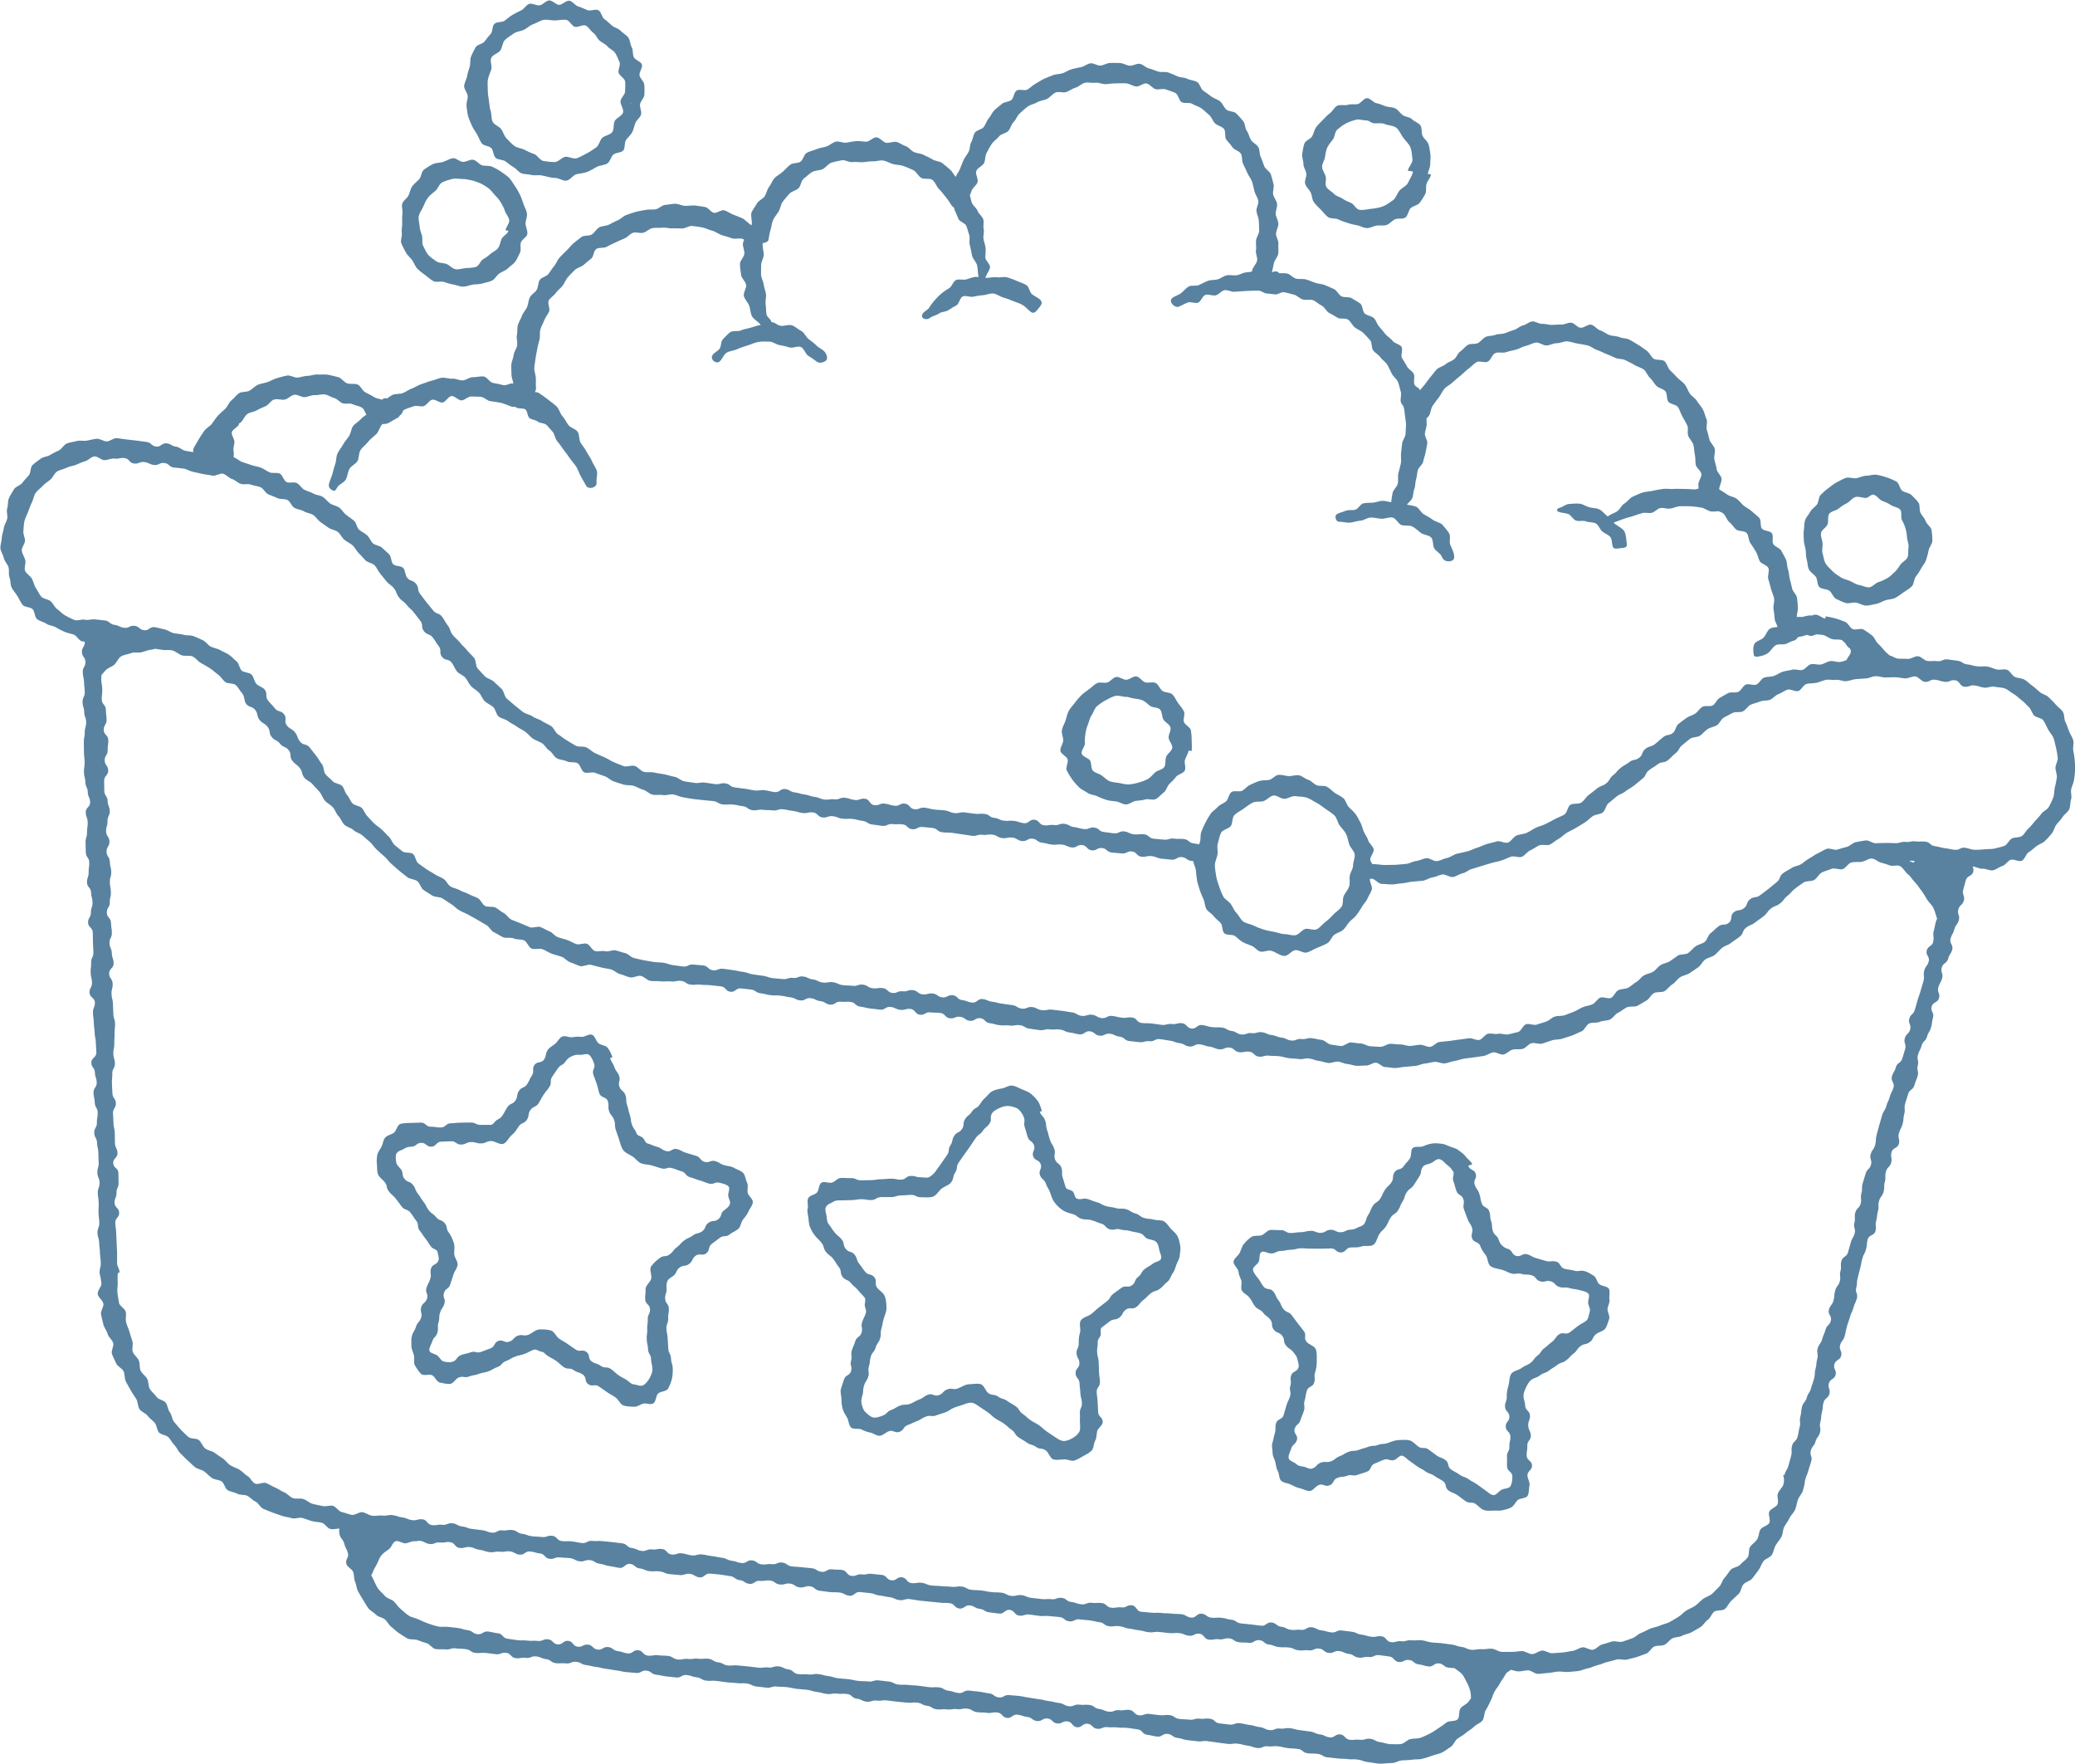 <?xml version="1.0" encoding="UTF-8" standalone="no"?><svg xmlns="http://www.w3.org/2000/svg" xmlns:xlink="http://www.w3.org/1999/xlink" data-name="Layer 2" fill="#000000" height="389.7" preserveAspectRatio="xMidYMid meet" version="1" viewBox="-0.1 -0.1 458.5 389.7" width="458.5" zoomAndPan="magnify"><g><g fill="#5882a0" id="change1_1"><path d="m1.78,125.22c.2.71-.05,1.55.22,2.23.27.69.14,1.58.47,2.24.33.66.87,1.25,1.26,1.87.4.62.69,1.37,1.14,1.95.45.58,1.73.45,2.24.98.51.53.41,1.7.96,2.18.56.48,1.43.59,2.03,1.01.6.42,1.44.42,2.08.79.64.36,1.24.7,1.92.99.67.3,1.36.4,2.07.63.69.23,1.14,1.34,1.86,1.5.2.04.4.06.61.07,0,.02,0,.04,0,.06.03,1.11-.67,1.13-.64,2.23.03,1.11.75,1.09.78,2.2.03,1.11-.63,1.12-.6,2.23.03,1.11.26,1.1.29,2.21.03,1.11.14,1.1.16,2.21.03,1.11-.52,1.12-.49,2.23.03,1.11.34,1.1.37,2.21.03,1.11.41,1.1.43,2.2.03,1.11-.33,1.12-.31,2.22.03,1.11-.23,1.11-.21,2.22.03,1.11,0,1.11.03,2.21.03,1.11.12,1.1.15,2.21.03,1.11-.18,1.11-.15,2.22.03,1.11.29,1.1.32,2.21.03,1.11.51,1.09.53,2.2.03,1.11.49,1.1.52,2.2.03,1.11-1,1.13-.97,2.24.03,1.11.4,1.1.43,2.2.03,1.11-.17,1.11-.15,2.22.03,1.11-.35,1.12-.32,2.22.03,1.11.02,1.11.05,2.21.03,1.11.73,1.09.76,2.2.03,1.11-.16,1.11-.14,2.22.03,1.11-.39,1.12-.36,2.22.03,1.11.87,1.09.9,2.19.03,1.11.3,1.1.33,2.21.03,1.11-.39,1.12-.36,2.22.03,1.11-.65,1.12-.63,2.23.03,1.11,1.01,1.08,1.04,2.19.03,1.11.01,1.11.04,2.21.03,1.11.07,1.1.1,2.21.03,1.11-.53,1.12-.5,2.22.03,1.11-.14,1.11-.11,2.22.03,1.11.27,1.1.3,2.21.03,1.11-.58,1.12-.55,2.23.03,1.11,1.17,1.08,1.19,2.18.03,1.11-.46,1.12-.43,2.22.03,1.11.16,1.1.18,2.21.03,1.11.16,1.1.19,2.21.03,1.11.23,1.1.26,2.21.03,1.11.1,1.1.12,2.21.03,1.11-1.14,1.14-1.11,2.24.03,1.11.76,1.09.79,2.19.03,1.11.37,1.1.4,2.2.03,1.11-.74,1.13-.71,2.23.03,1.11.25,1.1.28,2.21.03,1.11.63,1.09.65,2.2.03,1.11-.21,1.11-.18,2.22.03,1.11-.61,1.12-.59,2.23.03,1.11.59,1.09.62,2.2.03,1.11.26,1.1.29,2.21.03,1.11.04,1.11.07,2.21.03,1.11-.31,1.11-.28,2.22.03,1.11.46,1.1.48,2.2.03,1.11-.41,1.12-.39,2.22.03,1.11.17,1.1.19,2.21.03,1.11-.05,1.11-.03,2.21.03,1.11.15,1.1.17,2.21.03,1.11-.43,1.12-.4,2.22s.35,1.1.37,2.2c.03,1.11.15,1.1.18,2.21.03,1.11.15,1.1.18,2.21.03,1.11-.29,1.11-.27,2.22,0,.23.32,1.07.41,2.4.04.62-.91,1.47-.81,2.33.08.68,1.12,1.29,1.25,2.1.11.69-.68,1.6-.52,2.38.14.7.34,1.45.52,2.21.17.7.73,1.34.94,2.09.2.7.98,1.24,1.22,1.97.22.7-.53,1.75-.26,2.47.25.69.64,1.36.93,2.07.28.68,1.33,1.05,1.64,1.74.3.67.15,1.57.49,2.25.33.66.73,1.3,1.1,1.97.36.65.81,1.25,1.21,1.9.38.63.29,1.59.71,2.23.41.62,1.37.88,1.81,1.49.43.6,1.12.98,1.58,1.56.45.58.43,1.54.91,2.1.48.56,1.61.53,2.1,1.07.5.54.82,1.22,1.34,1.75.52.52.77,1.31,1.31,1.81.54.5,1.02,1.06,1.58,1.54.56.48,1.06,1.03,1.64,1.49.57.46,1.45.52,2.04.96.59.43,1.07,1.01,1.68,1.43.6.41,1.51.36,2.13.75.62.39.75,1.59,1.38,1.96.63.37,1.45.42,2.1.77.64.35,1.57.14,2.23.47.65.33,1.14.97,1.82,1.28.66.31,1.03,1.3,1.71,1.59.67.29,1.37.57,2.06.83.68.27,1.4.48,2.1.73.69.25,1.46.28,2.17.51.69.23,1.62-.27,2.33-.05.7.21,1.37.5,2.08.69.7.19,1.45.18,2.17.36.71.18,1.21,1.23,1.93,1.39.62.14,1.33-.11,1.98-.08-.04.36-.13.66.03,1.29.28,1.08.75.95,1.03,2.03.27,1.08.53,1.01.81,2.08.27,1.07-.62,1.3-.35,2.38.18.7,1.29,1.13,1.52,1.81.24.68.13,1.49.42,2.14.29.66.3,1.48.65,2.11.35.63.72,1.3,1.11,1.89.4.6.73,1.31,1.18,1.87.45.56,1.21.91,1.7,1.43.5.52,1.44.57,1.98,1.05s.84,1.23,1.42,1.65c.58.43,1.08,1,1.69,1.38.61.37,1.21.84,1.85,1.16.64.32,1.54.09,2.21.35.67.26,1.33.48,2.03.69.69.2,1.21,1.14,1.92,1.28.7.15,1.49,0,2.21.08,1.11.13,1.17-.35,2.28-.22,1.11.13,1.12.03,2.23.17,1.11.13,1.04.71,2.15.84,1.11.13,1.14-.14,2.25,0q1.11.13,2.22.27c1.11.13,1.18-.43,2.29-.3s1,1.05,2.11,1.18,1.15-.19,2.26-.06c1.11.13,1.18-.46,2.29-.32,1.11.13,1.07.46,2.18.6,1.11.13,1.03.76,2.14.89,1.11.13,1.13-.08,2.24.05,1.11.13,1.18-.48,2.29-.35,1.11.13,1.05.59,2.16.72s1.09.28,2.2.41c1.11.13,1.09.28,2.2.42,1.11.13,1.1.2,2.21.34,1.11.13,1.09.24,2.2.38,1.11.13,1.12.06,2.23.19,1.11.13,1.2-.65,2.31-.51,1.11.13,1.03.77,2.14.9,1.11.13,1.1.23,2.2.37,1.11.13,1.11.1,2.22.24,1.11.13,1.21-.67,2.31-.54,1.11.13,1.08.37,2.19.5,1.11.13,1.05.62,2.16.75,1.11.13,1.13-.08,2.24.05,1.11.13,1.1.17,2.21.3,1.11.13,1.12.05,2.22.18,1.11.13,1.13-.04,2.24.09,1.11.13,1.06.54,2.17.67,1.11.13,1.11.11,2.22.25,1.11.13,1.17-.37,2.28-.24,1.11.13,1.12,0,2.23.13,1.11.13,1.09.25,2.2.38,1.11.13,1.12.06,2.22.2,1.11.13,1.08.35,2.19.48,1.11.13,1.09.3,2.19.44,1.11.13,1.15-.2,2.25-.07,1.11.13,1.13-.06,2.24.08,1.11.13,1.02.89,2.12,1.03,1.11.13,1.06.53,2.17.67,1.11.13,1.17-.38,2.28-.24,1.11.13,1.14-.17,2.25-.03,1.11.13,1.11.13,2.21.27s1.11.07,2.22.21c1.11.13,1.14-.13,2.25,0,1.11.13,1.06.57,2.16.7,1.11.13,1.04.65,2.15.78s1.14-.12,2.25.01c1.11.13,1.15-.18,2.25-.05,1.11.13,1.15-.25,2.26-.11,1.11.13,1.05.64,2.15.78,1.11.13,1.12.01,2.23.15,1.11.13,1.15-.22,2.26-.08,1.11.13.99,1.06,2.1,1.19,1.11.13,1.23-.84,2.33-.71,1.11.13,1.08.38,2.19.51,1.11.13,1.03.77,2.14.9s1.21-.7,2.32-.57c1.11.13,1.01.96,2.11,1.1,1.11.13,1.2-.59,2.3-.46,1.11.13.98,1.17,2.09,1.3s1.23-.91,2.34-.78c1.11.13,1,.98,2.11,1.12,1.11.13,1.18-.49,2.29-.36,1.11.13,1.13-.07,2.24.07,1.11.13,1.13-.03,2.23.1,1.11.13,1.1.18,2.21.32,1.11.13.99,1.06,2.1,1.2,1.11.13,1.09.25,2.2.39,1.11.13,1.21-.72,2.32-.59,1.11.13,1.03.74,2.14.88s1.08.35,2.19.49c1.11.13,1.11.12,2.21.26,1.11.13,1.14-.16,2.25-.03,1.11.13,1.1.18,2.21.31s1.1.16,2.21.29c1.11.13,1.14-.17,2.25-.04,1.11.13,1.09.3,2.19.43,1.11.13,1.07.4,2.18.53,1.11.13,1.19-.51,2.29-.38,1.11.13,1.14-.13,2.24,0,1.11.13,1.09.26,2.2.4,1.11.13,1.12.04,2.22.18,1.11.13,1.02.82,2.13.96,1.11.13,1.12,0,2.23.13,1.11.13,1.05.64,2.15.77,1.11.13,1.11.11,2.22.24,1.11.13,1.12.01,2.23.15,1.11.13,1.13-.04,2.23.1,1.11.13,1.07.4,2.18.54,1.11.13,1.1.19,2.21.33,1.04.13,2.14-.1,3.16-.1.76,0,1.48-.52,2.23-.59.75-.07,1.5-.02,2.24-.15.74-.13,1.55,0,2.27-.2.73-.2,1.47-.42,2.17-.68.71-.27,1.51-.37,2.18-.7.68-.33,1.28-.86,1.92-1.25.64-.39.89-1.36,1.5-1.81.61-.44,1.28-.76,1.84-1.26.56-.5,1.28-.82,1.8-1.37.51-.54,1.42-.79,1.89-1.38.46-.59.31-1.64.72-2.28.41-.62.68-1.31,1.04-1.98.53-.98.34-1.08.87-2.06.53-.98.69-.89,1.21-1.87.52-.98.66-.91,1.18-1.89.4-.75.85-.74,1.28-1.14.53.13,1.06.35,1.59.36.73.02,1.45-.24,2.17-.24s1.49.81,2.22.79c.74-.02,1.49-.17,2.22-.2.74-.04,1.47-.26,2.2-.31.74-.06,1.51.15,2.24.08.74-.07,1.49-.1,2.22-.2.74-.1,1.43-.49,2.16-.6.73-.12,1.4-.56,2.12-.7.73-.14,1.39-.53,2.11-.69.72-.16,1.42-.38,2.13-.56.72-.18,1.59.21,2.29,0,.71-.21,1.46-.32,2.15-.55.7-.23,1.4-.51,2.09-.76.69-.26,1.08-1.27,1.76-1.56.68-.28,1.57-.07,2.24-.38.67-.31,1.11-1.09,1.76-1.42.66-.33,1.54-.23,2.18-.59.65-.36,1.48-.41,2.11-.79.63-.38,1.31-.72,1.93-1.12.61-.41,1-1.17,1.6-1.6.6-.43.83-1.33,1.41-1.79.58-.45,1.8-.12,2.37-.6.58-.49.87-1.31,1.42-1.81.56-.51,1.11-1.03,1.64-1.55.54-.54.54-1.56,1.04-2.1.52-.56,1.46-.71,1.93-1.27.49-.58.9-1.22,1.35-1.79.47-.6.66-1.39,1.09-1.98.45-.62,1.47-.82,1.88-1.43.43-.64.48-1.5.86-2.12.4-.66.91-1.23,1.26-1.86.38-.67.29-1.56.63-2.21.36-.69.85-1.27,1.15-1.92.34-.72.99-1.24,1.26-1.89.32-.75.37-1.53.61-2.17.3-.81.91-1.4,1.1-2,.41-1.27.45-2.17.5-2.39.29-1.06.43-1.02.72-2.09.29-1.06.36-1.04.65-2.1.29-1.06-.4-1.25-.11-2.31.29-1.06.75-.93,1.04-1.99.29-1.06.7-.95.99-2.01.29-1.06-.22-1.2.07-2.26.29-1.06.07-1.12.36-2.18s.06-1.12.35-2.18c.29-1.06,1.01-.86,1.3-1.92.29-1.06-.41-1.25-.12-2.31.29-1.06,1.2-.81,1.49-1.87.29-1.06-.57-1.29-.28-2.35.29-1.06,1.22-.81,1.51-1.87.29-1.06-.53-1.28-.24-2.34.29-1.06.72-.94,1.01-2,.29-1.06.21-1.08.5-2.14.29-1.06.38-1.04.67-2.1.29-1.06.49-1.01.78-2.07.29-1.06.47-1.01.76-2.07.29-1.06-.44-1.26-.15-2.32.29-1.06.03-1.13.32-2.19.29-1.06.26-1.07.55-2.13.29-1.06.19-1.09.48-2.15.29-1.06.53-.99.82-2.05.29-1.06.07-1.12.36-2.18.29-1.06,1.42-.75,1.71-1.81.29-1.06-.13-1.17.16-2.23.29-1.06.11-1.11.39-2.17.29-1.08-.05-1.17.24-2.24.29-1.08.71-.96,1.01-2.04.29-1.07-.01-1.16.28-2.23.29-1.07-.06-1.17.24-2.24.29-1.07.86-.92,1.16-1.99.29-1.07-.23-1.22.07-2.29s1.33-.79,1.63-1.86c.29-1.07-.3-1.23,0-2.31.29-1.07.53-1.01.83-2.08.29-1.07.07-1.13.36-2.21.29-1.07-.11-1.18.19-2.26.29-1.07.36-1.05.66-2.13.29-1.07,1.09-.86,1.38-1.93.29-1.07.44-1.03.73-2.11.29-1.07-.27-1.23.03-2.3.29-1.07-.27-1.23.03-2.3.29-1.07.52-1.01.82-2.08.29-1.07.9-.91,1.19-1.98.29-1.07.61-.99.9-2.06.29-1.07.14-1.11.43-2.19.29-1.07-.6-1.32-.31-2.39.29-1.07,1.34-.79,1.63-1.86.29-1.07-.45-1.28-.16-2.35.29-1.07.57-1,.86-2.07.29-1.07-.4-1.26-.1-2.33.29-1.07,1.1-.85,1.4-1.93.29-1.07.63-.98.92-2.05.29-1.07-.67-1.33-.37-2.41.29-1.07.55-1,.84-2.07.29-1.07.7-.96.99-2.04.29-1.07-.41-1.27-.12-2.34.29-1.07.94-.9,1.23-1.97.29-1.07-.44-1.27-.15-2.34q.29-1.07.58-2.15c.29-1.07,1.34-.79,1.64-1.86.14-.52,0-.84-.15-1.16,0,0,0,0,.01,0,.74.02,1.46.54,2.18.48.74-.06,1.57.48,2.29.35.73-.13,1.38-.74,2.08-.94.71-.2,1.16-1.11,1.84-1.37.69-.27,1.85.53,2.5.19.66-.33.87-1.47,1.49-1.86.62-.4,1.13-.89,1.71-1.34.58-.45,1.36-.64,1.89-1.15.53-.51,1-1.07,1.48-1.62.48-.56.6-1.36,1.02-1.96.42-.6,1.02-1.05,1.38-1.69.36-.64,1.18-1.05,1.48-1.73.3-.67.19-1.51.42-2.21.23-.69-.14-1.52.02-2.24.16-.71.54-1.34.63-2.08.09-.74.22-1.43.24-2.16.02-.74-.03-1.45-.08-2.17-.06-.74-.2-1.43-.33-2.15-.13-.73.19-1.54,0-2.25-.2-.71-.67-1.33-.93-2.01-.27-.69-.47-1.39-.81-2.05-.33-.66-.17-1.63-.57-2.25-.4-.62-1.14-1.05-1.59-1.62-.45-.58-1.04-1.06-1.55-1.59-.51-.53-1.39-.65-1.95-1.13-.56-.48-1.05-.98-1.65-1.4-.6-.42-1.09-.98-1.73-1.34-.64-.36-1.45-.31-2.12-.61-.67-.3-1.04-1.35-1.74-1.58-.69-.23-1.55.1-2.27-.06-.71-.16-1.38-.56-2.12-.65-1.1-.13-1.12.08-2.22-.05-1.1-.13-1.08-.3-2.18-.43-1.1-.13-1.03-.67-2.13-.8-1.1-.13-1.09-.16-2.19-.3-1.1-.13-1.18.52-2.27.39-1.1-.13-1.12.08-2.22-.05-.71-.09-1.34-.97-2.06-1.04-.72-.07-1.49.63-2.21.59-.72-.05-1.43-.02-2.14-.05-.65-.02-1.28-.6-1.93-.71-.36-.34-.76-.64-1.08-1.01-.48-.55-.94-1.11-1.48-1.61-.53-.5-.77-1.38-1.35-1.83-.58-.44-1.22-.89-1.84-1.27-.62-.38-1.77.2-2.43-.12-.65-.32-.99-1.35-1.68-1.6-.68-.25-1.38-.55-2.09-.74-.7-.18-1.44-.34-2.17-.46l-.08.5c-.71-.11-1.37-.82-2.08-.87-.31-.02-.62.08-.93.19-.02,0-.03-.01-.05-.01-.64-.08-1.37.17-2.06.33-.39-.02-.77-.05-1.19,0-.02-.72.31-1.38.25-2.09-.06-.72-.1-1.47-.21-2.18-.11-.71-.91-1.31-1.07-2.01-.15-.7-.3-1.4-.5-2.09-.2-.69-.16-1.46-.41-2.14-.24-.68-.16-1.51-.45-2.17-.29-.66-.69-1.3-1.02-1.94-.33-.64-1.41-.86-1.78-1.48-.37-.62.11-1.79-.3-2.39-.41-.59-1.78-.48-2.22-1.04-.45-.56-.08-1.81-.57-2.35-.48-.53-1.12-.96-1.64-1.46-.51-.5-1.25-.79-1.8-1.25-.55-.47-.98-1.1-1.56-1.53-.57-.43-1.42-.49-2.02-.89-.6-.39-1.21-.82-1.84-1.18,0-.75.56-1.56.52-2.31-.04-.75-1-1.43-1.09-2.17-.09-.75-.37-1.43-.5-2.17-.13-.74.25-1.57.08-2.3-.18-.73-.93-1.28-1.15-2-.22-.72-.32-1.44-.58-2.14-.27-.7.23-1.72-.08-2.4-.31-.68-.44-1.49-.79-2.15-.35-.66-.93-1.24-1.32-1.88-.39-.64-1.16-1.05-1.59-1.66-.43-.62-.63-1.41-1.1-2s-1.18-.98-1.68-1.54c-.5-.56-1.04-1.08-1.58-1.6-.53-.53-.67-1.51-1.24-2-.57-.49-1.84-.12-2.43-.58-.59-.46-.88-1.33-1.5-1.75-.62-.42-1.21-.9-1.86-1.28-.65-.38-1.28-.81-1.95-1.15-.67-.34-1.53-.26-2.22-.56-.69-.29-1.5-.21-2.21-.46-.7-.25-1.29-.81-2.01-1.02-.72-.21-1.27-1.11-2-1.27-.73-.16-1.67.8-2.42.68-.71-.11-1.29-1.05-2-1.12-.71-.07-1.46.45-2.17.42-.72-.03-1.41.06-2.12.07-.72.01-1.43-.28-2.14-.23-.71.05-1.52-.62-2.22-.53-.71.09-1.34.76-2.04.89-.7.14-1.27.81-1.96.99-.69.18-1.31.5-1.99.72-.68.22-1.45.1-2.12.36-.66.26-1.48.16-2.13.45-.65.3-1.08,1.03-1.71,1.36-.63.34-1.64.04-2.25.41-.61.37-1.06,1.04-1.65,1.44-.59.41-.82,1.3-1.38,1.74-.56.44-1.34.61-1.88,1.09-.54.47-1.41.61-1.92,1.11-.51.51-.91,1.14-1.39,1.68-.48.53-.86,1.17-1.31,1.73-.45.56-.62.66-1.03,1.25-.2-.7-1-.64-1.24-1.33-.24-.69.15-1.61-.13-2.27-.28-.67-1.2-1.05-1.52-1.7-.32-.65-.73-1.22-1.09-1.85-.36-.63.28-1.87-.12-2.48-.4-.61-1.53-.72-1.96-1.3-.43-.59-1.12-.93-1.59-1.49-.46-.56-.87-1.13-1.37-1.66-.5-.53-.65-1.38-1.18-1.88-.53-.5-1.45-.53-2-1-.56-.47-.43-1.79-1.01-2.23-.58-.43-1.27-.76-1.88-1.16-.61-.4-1.65-.08-2.29-.44-.63-.36-.96-1.26-1.62-1.58-.65-.32-1.34-.59-2.01-.88-.67-.28-1.45-.27-2.14-.51-.68-.24-1.34-.54-2.04-.74-.7-.2-1.48-.01-2.19-.17-.71-.16-1.27-1.02-2-1.14-.56-.09-1.14-.08-1.73-.06-.16-.2-.36-.35-.63-.4-.31-.05-.65.05-.98.19.17-.65.28-1.35.42-2,.16-.72.85-1.35.97-2.08.12-.73-.04-1.51.04-2.23.07-.73-.56-1.51-.53-2.24.03-.74.54-1.45.52-2.18-.02-.74-.52-1.43-.58-2.16-.06-.73.4-1.51.29-2.24-.1-.73-.71-1.36-.86-2.07-.15-.72.28-1.57.08-2.28-.19-.71-.35-1.44-.58-2.14-.23-.7-1.18-1.12-1.46-1.8-.28-.68-.47-1.37-.78-2.03-.32-.66-.18-1.55-.53-2.19-.36-.64-1.23-.97-1.62-1.59-.39-.62-.5-1.41-.93-2.01-.43-.59-.34-1.61-.81-2.18-.46-.57-1-1.12-1.5-1.66-.5-.54-1.71-.38-2.24-.89-.53-.51-.78-1.3-1.34-1.78-.56-.47-1.36-.64-1.94-1.08-.59-.44-1.15-.87-1.77-1.28-.61-.4-.76-1.58-1.4-1.94-.63-.37-1.49-.37-2.15-.7-.65-.33-1.49-.26-2.17-.54-.67-.29-1.32-.61-2.02-.85-.69-.24-1.51,0-2.22-.2-.7-.2-1.34-.54-2.06-.7-.71-.16-1.31-.91-2.04-1.02-.72-.12-1.52.5-2.24.42-.72-.07-1.4-.56-2.12-.59-.73-.03-1.44-.03-2.17-.02-.73.01-1.41.52-2.13.58-.72.06-1.51-.6-2.23-.5-.72.1-1.35.69-2.06.84-.71.14-1.4.28-2.1.46-.7.19-1.29.66-1.98.89-.69.23-1.45.16-2.13.43-.67.27-1.35.5-2,.81-.65.31-1.23.73-1.87,1.08-.64.35-1.13.88-1.75,1.27-.61.38-1.85-.17-2.45.25-.59.42-.58,1.63-1.14,2.08-.56.45-1.56.38-2.09.86-.54.48-1.17.9-1.67,1.41-.51.51-.78,1.26-1.25,1.8-.47.54-.65,1.32-1.09,1.89-.44.57-1.56.66-1.96,1.25-.41.59-.42,1.47-.79,2.08-.37.62-.25,1.5-.58,2.14-.33.64-.83,1.18-1.13,1.83-.29.66-.54,1.32-.8,1.99-.25.67-.7,1.04-.91,1.73-.51-.54-.71-1.11-1.26-1.6-.55-.49-1.14-1-1.72-1.44-.59-.45-1.53-.41-2.15-.81-.62-.4-1.31-.65-1.96-1-.65-.35-1.44-.33-2.12-.62-.68-.29-1.14-1.08-1.84-1.31-.7-.23-1.33-.76-2.04-.93-.71-.18-1.56.3-2.29.18-.74-.12-1.38-1.15-2.12-1.21-.75-.06-1.54.96-2.28.97-.75,0-1.48-.21-2.22-.14-.75.07-1.46.22-2.19.35-.74.13-1.63-.41-2.35-.22-.72.19-1.33.82-2.04,1.06-.71.25-1.51.29-2.19.59-.68.3-1.48.44-2.14.8-.66.36-.8,1.57-1.42,1.98-.62.41-1.68.21-2.27.67-.59.46-1.1,1.05-1.65,1.56-.55.51-1.3.85-1.81,1.4-.5.55-.75,1.35-1.21,1.95-.46.59-.56,1.43-.97,2.06-.41.62-1.36.93-1.71,1.59-.35.65-.88,1.27-1.18,1.96-.3.68.24,2.14,0,2.85-.64-.31-1.44-1.29-2.09-1.56-.65-.27-1.31-.57-1.98-.8-.67-.23-1.27-.75-1.95-.94-.68-.19-1.63.69-2.32.54-.69-.15-1.21-1.16-1.91-1.27-.73-.12-1.48-.25-2.2-.33-.73-.07-1.5.1-2.23.07-.74-.03-1.49-.47-2.22-.46-.74.02-1.5.2-2.22.26-.73.06-1.39.87-2.11.97-.73.1-1.49-.02-2.2.13-.72.15-1.46.24-2.16.43-.71.19-1.4.47-2.09.7-.7.23-1.22.89-1.9,1.17-.68.28-1.29.64-1.95.96-.66.32-1.51.25-2.15.6-.64.36-.99,1.16-1.61,1.56-.62.39-1.68.12-2.28.55-.59.43-1.17.91-1.74,1.37-.57.46-1,1.1-1.54,1.6-.54.5-1.04,1.03-1.55,1.56-.51.53-.72,1.31-1.2,1.87-.48.56-.83,1.19-1.27,1.77-.44.59-1.52.71-1.93,1.33-.4.61-.31,1.54-.67,2.17-.37.63-1.19,1.02-1.52,1.68-.33.65-.33,1.47-.62,2.15-.29.67-.88,1.24-1.13,1.93-.24.69-.69,1.34-.9,2.05-.2.7-.05,1.52-.21,2.24-.16.71.17,1.52.05,2.25s-.7,1.4-.77,2.13c-.07.73-.5,1.47-.52,2.2-.03.74.03,1.51.05,2.24.02.74.33,1.13.39,1.87-.76-.23-1.42.51-2.19.33-.77-.18-1.5-.37-2.28-.49-.75-.12-1.36-1.36-2.12-1.44-.76-.07-1.57.2-2.33.17-.76-.03-1.52.69-2.28.71-.76.02-1.54-.45-2.3-.38-.76.07-1.59-.32-2.35-.2-.75.12-1.48.5-2.23.66-.74.16-1.45.52-2.19.73-.73.21-1.37.71-2.09.96-.72.26-1.33.73-2.04,1.03-.7.3-1.64.08-2.32.42-.42.21-.79.49-1.17.77-.22-.06-.44-.09-.65-.02-.17.06-.33.16-.48.3-.56-.23-1.24-.26-1.75-.59-.64-.41-1.29-.7-1.95-1.06-.67-.36-.98-1.4-1.68-1.7-.69-.3-1.6-.02-2.32-.27-.72-.24-1.23-1.18-1.96-1.36-.73-.18-1.49-.41-2.24-.54-.75-.12-1.54,0-2.28-.05-.75-.06-1.52.3-2.26.3-.75,0-1.46.32-2.2.38-.75.07-1.58-.58-2.32-.45-.74.13-1.47.37-2.2.56-.73.19-1.39.62-2.09.87-.71.25-1.5.32-2.18.62-.68.31-1.21.94-1.86,1.3-.66.36-1.68.15-2.31.56-.62.41-1.08,1.13-1.67,1.59-.59.46-.82,1.34-1.37,1.86-.55.51-1.12.97-1.63,1.53-.5.55-.87,1.2-1.33,1.79-.46.59-1.27.93-1.68,1.56-.41.63-.87,1.24-1.23,1.9-.35.66-.83,1.29-1.13,1.98-.1.24-.09.51-.06.8-.57-.1-1.14-.2-1.71-.29-.71-.11-1.33-.82-2.04-.91-1.1-.13-1.04-.61-2.14-.74-1.1-.13-1.22.85-2.31.71-1.1-.13-1.01-.88-2.1-1.02-1.1-.13-1.09-.16-2.19-.29-1.1-.13-1.1-.12-2.2-.25-1.1-.13-1.09-.16-2.19-.3-.74-.09-1.52.74-2.25.72-.74-.02-1.47-.63-2.19-.58-.74.06-1.45.28-2.17.41-.73.13-1.55-.11-2.25.09-.71.2-1.5.27-2.18.54-.69.27-1.1,1.19-1.75,1.52-.66.33-1.32.62-1.94,1.01-.62.4-1.54.39-2.12.84s-1.25.88-1.78,1.39c-.53.51-.34,1.71-.82,2.27-.48.56-.99,1.04-1.42,1.65-.42.6-1.5.8-1.86,1.44-.36.64-.82,1.29-1.12,1.97-.3.67-.15,1.55-.38,2.26-.23.69.16,1.55,0,2.27-.16.71-.66,1.35-.75,2.08-.09.74-.43,1.46-.45,2.19-.02.74-.35,1.53-.3,2.25.06.74.62,1.44.75,2.16.13.73.83,1.31,1.03,2.01Zm3.55-10.26c.18-.72.55-1.36.8-2.04.26-.69.49-1.38.82-2.02.34-.65.4-1.49.82-2.09.42-.6,1.09-1.04,1.58-1.58.49-.55,1.16-.91,1.7-1.39.55-.48.83-1.34,1.43-1.75.6-.41,1.44-.49,2.08-.83.64-.34,1.41-.38,2.09-.65.68-.26,1.31-.62,2.02-.8.7-.17,1.33-.98,2.06-1.07.72-.09,1.52.82,2.25.82s1.47-.43,2.21-.34c1.1.13,1.14-.24,2.24-.11,1.1.13.98,1.07,2.08,1.2,1.1.13,1.17-.46,2.27-.33,1.1.13,1.05.51,2.15.65,1.1.13,1.18-.57,2.28-.44,1.1.13,1.01.86,2.1,1,.73.09,1.45.13,2.17.24.72.11,1.37.59,2.08.72.72.13,1.41.32,2.12.47.71.15,1.44.19,2.14.36.71.17,1.67-.61,2.37-.42.7.2,1.25.93,1.95,1.15.7.22,1.25.85,1.94,1.09.69.24,1.58-.09,2.26.17.68.26,1.46.3,2.13.58.67.28,1.04,1.26,1.71,1.56.66.3,1.36.52,2.01.84.65.32,1.59.08,2.24.42.64.34.9,1.39,1.54,1.74.64.36,1.46.38,2.08.76.62.38,1.46.42,2.07.82.61.4,1,1.13,1.6,1.55.6.41,1.2.83,1.78,1.26.59.43,1.48.47,2.05.92.57.45.87,1.26,1.43,1.72.56.47,1.28.76,1.82,1.24.55.48.85,1.24,1.38,1.74.53.5.98,1.08,1.49,1.59.51.52,1.52.56,2.02,1.09.5.53.75,1.3,1.24,1.85.48.55.9,1.15,1.37,1.71.47.56,1.19.92,1.64,1.5.71.91.43,1.14,1.14,2.05s.96.72,1.68,1.63c.71.91.89.77,1.6,1.68.71.91.7.92,1.41,1.83.71.91.1,1.39.81,2.3.71.91,1.24.5,1.95,1.41s.6.99,1.32,1.9c.71.91.01,1.46.72,2.37.71.91,1.42.35,2.13,1.26.46.59.7,1.37,1.17,1.94.48.58,1.35.82,1.84,1.38.5.57.76,1.33,1.27,1.88.51.55,1.23.89,1.75,1.43.53.54.74,1.38,1.28,1.9.54.52,1.31.79,1.87,1.29.56.51.61,1.58,1.18,2.07.57.49,1.5.56,2.08,1.03.58.47,1.32.73,1.92,1.19.6.46,1.31.73,1.92,1.17.61.44,1.05,1.1,1.67,1.52.62.42,1.38.61,2.02,1.01.63.4.98,1.25,1.63,1.64.64.39.98,1.32,1.64,1.69.66.37,1.54.33,2.21.68.67.35,1.66.05,2.33.38.68.33.84,1.74,1.52,2.05.68.31,1.73-.19,2.42.11.69.29,1.42.48,2.12.75.7.27,1.27.88,1.97,1.14.71.25,1.43.46,2.15.69.71.23,1.54.07,2.26.29.72.21,1.36.67,2.09.86.73.19,1.32.91,2.06,1.08.73.17,1.56-.05,2.29.1.74.15,1.57-.27,2.31-.14.74.13,1.42.52,2.17.63.74.11,1.47.29,2.22.38,1.1.13,1.11.11,2.21.24s1.11.08,2.21.21c1.1.13,1.04.62,2.15.75,1.1.13,1.13-.11,2.23.02,1.1.13,1.09.23,2.19.37,1.1.13,1.03.75,2.13.88s1.15-.22,2.25-.09,1.12,0,2.22.14c1.1.13,1.17-.39,2.27-.25,1.1.13,1.09.22,2.19.36,1.1.13,1.08.34,2.18.47,1.1.13,1.15-.27,2.25-.14,1.1.13,1,.97,2.1,1.11,1.1.13,1.17-.4,2.27-.27,1.1.13,1.07.41,2.17.55,1.1.13,1.13-.08,2.23.05,1.1.13,1.08.3,2.18.43,1.1.13,1.04.67,2.14.8,1.1.13,1.1.16,2.2.3,1.1.13,1.18-.52,2.28-.39,1.1.13,1.13-.08,2.23.06,1.1.13,1,.94,2.11,1.07,1.1.13,1.19-.62,2.3-.49,1.1.13,1.11.07,2.21.21,1.1.13,1.02.82,2.12.95,1.1.13,1.12,0,2.22.14,1.1.13,1.1.19,2.2.32,1.1.13,1.09.19,2.2.33,1.1.13,1.16-.36,2.26-.23,1.1.13,1.14-.16,2.24-.03,1.1.13,1.04.62,2.14.76,1.1.13,1.15-.24,2.25-.11,1.1.13,1.04.63,2.14.77,1.1.13,1.2-.66,2.3-.53,1.1.13,1.03.76,2.13.89,1.1.13,1.08.28,2.18.42,1.1.13,1.13-.14,2.23,0,1.1.13,1.06.5,2.16.63,1.1.13,1.2-.67,2.3-.53,1.1.13.99,1.03,2.09,1.17,1.1.13,1.2-.64,2.3-.51,1.1.13,1.01.86,2.11.99,1.1.13,1.11.07,2.21.2,1.1.13,1.19-.56,2.29-.43,1.1.13.99,1.03,2.09,1.16,1.1.13,1.15-.27,2.25-.13,1.1.13,1.07.42,2.17.56,1.1.13,1.11.09,2.21.22,1.1.13,1.2-.7,2.3-.57,1.1.13,1.03.73,2.13.86.17.02.3.03.43.05.02.7.5,1.42.55,2.11.05.73.13,1.46.25,2.18.13.72.4,1.41.61,2.11.21.7.54,1.35.82,2.02.29.67.27,1.5.63,2.14.36.63,1.17.97,1.61,1.57s1.05.98,1.54,1.52c.49.54.28,1.81.82,2.29.55.48,1.74.17,2.34.58.6.42,1.06,1,1.7,1.34.64.35,1.32.55,2,.83.68.27,1.18,1.08,1.88,1.27.7.19,1.56-.32,2.28-.2,1.05.17,2.04,1.17,3.09,1.17.82,0,1.55-1.18,2.36-1.28.81-.1,1.78.72,2.57.52.79-.2,1.5-.73,2.26-1.03.75-.3,1.53-.6,2.24-1,.71-.39.97-1.45,1.63-1.93.6-.43,1.37-.57,1.91-1.05.54-.49.85-1.17,1.33-1.71.48-.55,1.15-.92,1.57-1.51.42-.6.86-1.17,1.21-1.82.35-.64.96-1.17,1.24-1.85.27-.68.78-1.32.97-2.03.19-.7-.53-1.62-.41-2.34.12-.03.25-.05.37-.04.75.03,1.48,1.14,2.23,1.15.75,0,1.52.13,2.27.12.75-.01,1.51-.22,2.26-.25.75-.04,1.5-.31,2.25-.36s1.5-.12,2.25-.2c.75-.08,1.44-.64,2.18-.74.74-.1,1.43-.53,2.17-.65.74-.12,1.65.7,2.39.56.74-.14,1.4-.67,2.14-.83.73-.16,1.35-.79,2.08-.97.73-.18,1.42-.46,2.14-.66.73-.2,1.43-.41,2.15-.64.72-.22,1.47-.3,2.18-.55.71-.24,1.38-.58,2.08-.84.71-.26,1.73.3,2.42.02.7-.28,1.17-1.11,1.85-1.41.69-.3,1.29-.78,1.97-1.1.68-.32,1.74.14,2.41-.2s1.24-.9,1.9-1.25c.66-.36,1.18-.98,1.83-1.36.65-.38,1.35-.67,1.99-1.06.64-.39,1.3-.76,1.93-1.17.63-.41,1.15-.98,1.77-1.41.62-.43,1.6-.36,2.21-.81.6-.45.69-1.58,1.28-2.05.91-.71.87-.77,1.78-1.48.91-.71,1.1-.47,2.01-1.18.91-.71,1.01-.58,1.92-1.29.91-.71.88-.76,1.79-1.47.91-.71.55-1.17,1.46-1.88.91-.71,1-.59,1.91-1.31.91-.71,1.33-.17,2.24-.88.91-.71.8-.85,1.71-1.56.91-.71.61-1.1,1.51-1.81.57-.45,1.12-.96,1.71-1.39.59-.43,1.6-.28,2.2-.69.6-.41,1.05-1.05,1.66-1.45.61-.4,1.42-.46,2.05-.84.62-.38.9-1.34,1.54-1.7.64-.36,1.29-.69,1.94-1.03.65-.34,1.62-.03,2.27-.34.66-.32,1.06-1.17,1.72-1.47.66-.3,1.4-.43,2.08-.71.67-.28,1.51-.12,2.19-.38.68-.26,1.18-1.02,1.87-1.25.69-.24,1.29-.77,1.99-.99.69-.22,1.67.51,2.37.31.7-.2,1.14-1.4,1.85-1.57.71-.18,1.48-.11,2.2-.26.71-.15,1.39-.52,2.11-.65.72-.13,1.51.11,2.23,0,.72-.11,1.52.39,2.24.3.72-.09,1.41-.39,2.14-.46.73-.07,1.45-.1,2.17-.14.73-.04,1.43-.49,2.16-.51.73-.02,1.46.29,2.19.29.73,0,1.45-.08,2.18-.05.73.02,1.44.2,2.17.25.73.04,1.5-.5,2.23-.44.72.07,1.34,1.11,2.07,1.2,1.1.13,1.19-.6,2.29-.47,1.1.13,1.07.34,2.17.47,1.1.13,1.17-.48,2.27-.34,1.1.13.96,1.28,2.05,1.42,1.1.13,1.16-.41,2.26-.28,1.1.13,1.07.36,2.17.49.73.09,1.56-.39,2.26-.21.72.18,1.56.12,2.24.37.69.26,1.28.87,1.92,1.21.65.34,1.16.95,1.76,1.37.6.42,1.05,1.02,1.59,1.5.55.49.69,1.31,1.17,1.86.48.55,1.66.53,2.08,1.13.41.6.69,1.32,1.03,1.97.34.64.94,1.22,1.2,1.9.26.68.4,1.46.57,2.17.17.7.29,1.47.38,2.2.09.72-.5,1.49-.5,2.23,0,.72.39,1.47.3,2.2-.09.73-.27,1.46-.44,2.16-.18.72-.09,1.54-.35,2.22-.26.69-.61,1.39-.95,2.03-.34.65-1.26.96-1.68,1.55-.42.6-.93,1.08-1.41,1.63-.49.55-.89,1.13-1.44,1.61-.55.48-.86,1.27-1.46,1.68-.6.41-1.56.2-2.21.54-.64.34-.97,1.37-1.65,1.63-.68.26-1.44.41-2.15.59-.7.17-1.48.08-2.21.17-.72.09-1.45.11-2.19.11-.72,0-1.41-.37-2.15-.46-1.1-.13-1.19.59-2.28.46-1.1-.13-1.09-.23-2.18-.36-1.1-.13-1.08-.3-2.17-.44-1.1-.13-1.01-.87-2.1-1-1.1-.13-1.12.07-2.22-.06-1.1-.13-1.14.25-2.24.11-.73-.09-1.48.34-2.21.29-.73-.05-1.43-.05-2.15-.05-.73,0-1.43.02-2.15.06-.73.04-1.52-.71-2.24-.62-.72.09-1.45.25-2.17.38-.72.13-1.3.88-2.01,1.05-.71.17-1.39.37-2.08.59-.69.22-1.69-.42-2.37-.16-.68.26-1.32.7-1.98,1-.66.3-1.25.8-1.9,1.14-.64.34-1.18.88-1.8,1.26-.62.38-1.47.42-2.08.84-.6.41-1.32.71-1.9,1.16-.91.71-.48,1.26-1.39,1.97-.91.71-.88.75-1.79,1.47-.91.71-.93.68-1.84,1.39-.91.71-1.32.19-2.23.9-.91.71-.47,1.28-1.37,1.99-.91.71-1.33.18-2.24.89-.91.71-.19,1.63-1.1,2.34-.91.71-1.41.08-2.31.79-.91.71-.83.81-1.74,1.52-.57.45-.71,1.47-1.29,1.91-.58.44-1.42.54-2.01.97-.59.43-1.04,1.06-1.64,1.48-.6.42-1.66.16-2.26.56-.6.41-1.17.86-1.78,1.25-.61.39-1.42.46-2.04.85-.62.38-1.03,1.1-1.65,1.47-.63.37-1.41.45-2.04.81-.63.36-1.04,1.12-1.68,1.46-.64.35-1.15.93-1.8,1.26-.65.33-1.52.22-2.17.54-.65.32-.95,1.39-1.6,1.7-.66.31-1.75-.34-2.42-.04-.66.3-1.06,1.19-1.73,1.48-.67.28-1.43.35-2.1.62-.67.27-1.28.73-1.96.99-.68.26-1.36.53-2.04.78-.68.25-1.51.08-2.2.31-.69.23-1.23.89-1.93,1.11-.69.22-1.38.46-2.08.67-.7.21-1.6-.3-2.3-.11-.7.2-1.09,1.55-1.79,1.73-.7.18-1.42.35-2.13.52-.71.17-1.56-.27-2.27-.12-.71.16-1.52-.17-2.23-.02-.71.14-1.24,1.25-1.96,1.38-.72.13-1.56-.49-2.28-.38-.72.12-1.44.2-2.16.3-.72.1-1.43.21-2.16.3-.72.09-1.44.14-2.17.22-.72.08-1.37,1.02-2.09,1.09-.72.06-1.5-.52-2.23-.47-.73.05-1.44.23-2.17.26-.73.03-1.47-.35-2.19-.33-.73.02-1.45-.15-2.18-.14-.73,0-1.45.68-2.18.67-.73,0-1.46-.1-2.18-.12-.73-.02-1.43-.58-2.16-.62-.73-.03-1.44-.19-2.16-.24-.73-.05-1.52.86-2.25.8-.72-.06-1.45-.23-2.17-.31-.72-.07-1.35-.96-2.08-1.04-1.1-.13-1.09-.25-2.19-.38-1.1-.13-1.16.32-2.26.18-1.1-.13-1.18.46-2.28.33-1.1-.13-1.06-.52-2.16-.65-1.1-.13-1.07-.42-2.17-.56-1.1-.13-1.06-.49-2.16-.62-1.1-.13-1.16.34-2.26.2-1.1-.13-1.17.42-2.27.29-1.1-.13-1.04-.63-2.14-.77-1.1-.13-1.04-.62-2.14-.75-1.1-.13-1.12.03-2.22-.1-1.1-.13-1.08-.33-2.18-.46-1.1-.13-1.23.91-2.33.78-1.1-.13-.99-1.05-2.09-1.18-1.1-.13-1.16.32-2.26.18-1.1-.13-1.16.31-2.26.18-1.1-.13-1.1-.16-2.2-.3-1.1-.13-1.12.02-2.22-.11-1.1-.13-.99-1.08-2.09-1.21-1.1-.13-1.14.17-2.24.04-1.1-.13-1.09-.26-2.19-.39-1.1-.13-1.19.61-2.29.48-1.1-.13-1.04-.61-2.15-.74-1.1-.13-1.16.38-2.27.25-1.1-.13-1.04-.63-2.14-.77-1.1-.13-1.09-.21-2.2-.34-1.1-.13-1.1-.13-2.2-.26-1.1-.13-1.15.24-2.25.11-1.1-.13-1.05-.55-2.15-.69-1.1-.13-1.18.48-2.28.35-1.1-.13-1.04-.65-2.14-.78-1.1-.13-1.1-.17-2.2-.31-1.1-.13-1.08-.3-2.18-.43-1.1-.13-1.06-.46-2.16-.6-1.1-.13-1.23.91-2.33.78-1.1-.13-1.07-.41-2.17-.54-1.1-.13-1-.95-2.1-1.08-1.1-.13-1.19.6-2.29.47-1.1-.13-1.03-.72-2.13-.85-1.1-.13-1.16.32-2.26.18-1.1-.13-1.02-.8-2.12-.93-1.1-.13-1.17.39-2.27.26-1.1-.13-1.18.49-2.28.36-1.1-.13-1-.94-2.11-1.07-1.1-.13-1.14.17-2.24.03-1.1-.13-1.04-.65-2.14-.79-1.1-.13-1.16.39-2.27.26-1.1-.13-1.11-.02-2.22-.16-1.1-.13-1.06-.51-2.16-.64-1.1-.13-1.14.21-2.24.07-1.1-.13-1.05-.55-2.15-.68-1.1-.13-1.06-.51-2.16-.65s-1.17.44-2.27.31c-1.1-.13-1.16.38-2.27.25-1.1-.13-1.11-.06-2.21-.2s-1.07-.39-2.17-.52c-1.1-.13-1.1-.18-2.2-.32s-1.07-.41-2.17-.54c-1.1-.13-1.09-.24-2.19-.38s-1.1-.18-2.2-.31-1.17.46-2.27.33c-1.1-.13-1.01-.92-2.11-1.06-1.1-.13-1.11-.07-2.21-.2s-1.19.56-2.29.43c-1.1-.13-1.1-.17-2.2-.3-.72-.09-1.42-.43-2.14-.53-.72-.1-1.47-.06-2.18-.18-.72-.11-1.44-.24-2.16-.37-.72-.13-1.42-.35-2.13-.49-.71-.14-1.29-.95-2-1.1-.71-.15-1.38-.43-2.09-.59-.71-.17-1.59.38-2.29.19-.7-.18-1.55.14-2.25-.05-.7-.19-1.11-1.4-1.81-1.61-.7-.21-1.61.3-2.31.08-.69-.22-1.32-.66-2.01-.9-.69-.23-1.41-.39-2.09-.63-.68-.25-1.17-1.04-1.85-1.29-.68-.26-1.29-.67-1.96-.94-.67-.27-1.7.31-2.37.03-.67-.28-1.35-.56-2.02-.85-.66-.3-1.38-.51-2.04-.82-.66-.31-1.07-1.14-1.72-1.47-.65-.32-1.18-.88-1.83-1.21-.65-.33-1.64,0-2.29-.35-.64-.35-.92-1.34-1.56-1.7s-1.37-.53-2-.89c-.63-.37-1.4-.5-2.02-.88-.62-.38-1.44-.45-2.06-.84-.61-.39-.92-1.27-1.52-1.67-.61-.4-1.36-.6-1.95-1.02-.6-.41-1.28-.72-1.87-1.14-.59-.43-1.2-.84-1.78-1.28-.58-.44-.59-1.62-1.16-2.07-.57-.45-1.77-.11-2.34-.57-.56-.46-1.15-.91-1.7-1.38-.56-.47-.75-1.37-1.29-1.85-.55-.48-.99-1.07-1.53-1.56-.54-.49-1.18-.87-1.71-1.37-.53-.5-.98-1.08-1.5-1.59-.52-.51-.73-1.31-1.24-1.83-.51-.52-1.57-.5-2.07-1.03-.5-.53-.71-1.33-1.2-1.87-.49-.54-.59-1.41-1.07-1.96-.48-.55-1.64-.5-2.11-1.06-.47-.56-1.12-.97-1.58-1.54-.46-.56-.31-1.62-.76-2.19-.71-.91-.6-1-1.31-1.91s-.72-.91-1.43-1.82c-.71-.91-1.4-.37-2.11-1.28-.71-.91-.42-1.14-1.13-2.05-.71-.91-1.08-.62-1.79-1.53-.71-.91.1-1.55-.61-2.46s-1.34-.42-2.05-1.33c-.71-.91-.81-.83-1.52-1.74-.71-.91,0-1.47-.71-2.38-.45-.58-1.39-.75-1.87-1.3-.48-.55-.53-1.51-1.04-2.02-.51-.52-1.63-.4-2.17-.88-.54-.48-.57-1.59-1.14-2.04-.57-.45-1.07-1.05-1.67-1.46-.6-.41-1.35-.66-1.97-1.03-.62-.38-1.44-.45-2.08-.78-.64-.34-1.1-1.12-1.76-1.42-.66-.3-1.35-.63-2.03-.89-.68-.26-1.53-.09-2.23-.31-.69-.21-1.46-.18-2.17-.35-.7-.17-1.34-.71-2.06-.84-.71-.13-1.43-.39-2.16-.48-1.1-.13-1.21.81-2.31.67-1.1-.13-1.01-.83-2.11-.96-1.1-.13-1.18.56-2.28.43-1.1-.13-1.05-.52-2.15-.65-1.1-.13-1.01-.83-2.11-.97-1.1-.13-1.1-.11-2.2-.24-.73-.09-1.49.25-2.2.08-.72-.18-1.66.31-2.34.05-.69-.26-1.39-.65-2.03-.99-.65-.34-1.17-.99-1.77-1.4-.6-.42-.89-1.24-1.43-1.73-.55-.49-1.61-.48-2.1-1.03-.48-.55-.78-1.31-1.19-1.91-.41-.6-.52-1.41-.87-2.05-.34-.64-1.25-1.08-1.51-1.76-.26-.68.22-1.63.04-2.34-.17-.7-.68-1.36-.77-2.09-.09-.72.7-1.48.7-2.22,0-.72-.44-1.44-.35-2.18.09-.73.07-1.48.24-2.18Zm55.21-26.79c.71-.24,1.59.18,2.32,0,.72-.17,1.32-.95,2.07-1.05.74-.1,1.53.55,2.28.52.74-.03,1.47-.49,2.22-.44.74.05,1.54-.27,2.29-.15.71.11,1.34.62,2.03.79.69.18,1.18.91,1.85,1.15.67.24,1.55-.09,2.2.21.64.3,1.43.38,2.05.74.49.29.67,1.05,1.02,1.56-.43.31-.88.6-1.22.98-.54.62-1.32,1-1.71,1.52-.46.62-.49,1.56-.9,2.21-.41.66-.98,1.23-1.34,1.91-.36.69-.93,1.29-1.24,2-.31.71-.23,1.58-.49,2.31-.26.73-.42,1.49-.64,2.23-.22.74-.57,1.45-.75,2.2-.16.68.33,1.16.85,1.39.53.23.65-.08,1.01-.71.4-.69,1.51-.99,1.88-1.71.37-.71.41-1.6.78-2.31.37-.71,1.4-1.07,1.79-1.77.39-.7.23-1.72.66-2.39.43-.68,1.14-1.15,1.63-1.78.53-.7,1.27-1.18,1.89-1.81.58-.59.75-1.62,1.34-2.19.55.03,1.11-.07,1.51-.32.6-.39,1.21-.71,1.84-1.05.2-.11.36-.31.5-.53.19-.15.36-.32.48-.51.09-.15.17-.34.23-.55.09-.09.18-.16.28-.21.65-.31,1.38-.49,2.04-.75.67-.26,1.58.18,2.26-.04.68-.22,1.14-1.24,1.83-1.41.69-.17,1.61.74,2.32.62.7-.12,1.25-1.35,1.96-1.43.71-.08,1.5.99,2.22.96.71-.03,1.41-.88,2.13-.86.71.02,1.45,0,2.16.07.71.07,1.33.83,2.04.95.81.13,1.61.2,2.41.39.8.19,1.52.56,2.3.82.26.08.55.08.85.05.06.05.11.1.17.14.53.36,1.49.07,2.02.42.53.35.45,1.56.96,1.94.5.38,1.31.35,1.79.76.48.41,1.45.28,1.91.71s.85.97,1.29,1.42c.56.56.6,1.61,1.11,2.2.52.6.94,1.26,1.41,1.88.48.62.93,1.25,1.38,1.9.45.65,1,1.21,1.43,1.88.42.66.62,1.46,1.02,2.14.4.67.76,1.37,1.15,2.05.53.92,2.49.44,2.31-.75-.12-.79.27-1.72.07-2.49-.2-.77-.81-1.46-1.09-2.2-.28-.75-.85-1.38-1.2-2.09-.34-.72-.91-1.3-1.31-1.99-.4-.68-.21-1.76-.66-2.41-.45-.65-1.54-.85-2.03-1.48-.47-.61-.78-1.38-1.34-1.99-.53-.58-.69-1.57-1.28-2.13-.58-.55-1.28-1.03-1.9-1.53-.63-.5-1.32-.98-1.99-1.42-.24-.16-.55-.21-.88-.22.14-.32.26-.63.23-.91-.08-.73,0-1.44-.04-2.17-.03-.73-.36-1.44-.34-2.17.02-.73.21-1.44.28-2.17.07-.73.26-1.42.38-2.14.12-.73.34-1.39.5-2.1.17-.72-.02-1.5.19-2.19.21-.7.59-1.33.85-2.01.26-.69.76-1.24,1.06-1.9.31-.67-.41-1.85-.06-2.49.35-.64,1.16-1.04,1.56-1.65.4-.62,1.08-1.03,1.51-1.62.44-.59.68-1.32,1.16-1.88.48-.56,1.02-1.05,1.53-1.57.51-.52,1.39-.64,1.94-1.12.55-.49,1.08-.93,1.66-1.38.58-.45.54-1.75,1.15-2.15.61-.41,1.67-.11,2.3-.48.63-.37,1.29-.64,1.95-.96.66-.32,1.3-.61,1.98-.89.68-.28,1.18-1.01,1.87-1.24.69-.23,1.56.17,2.27-.01.71-.18,1.29-.88,2.01-1.02.72-.13,1.47-.01,2.2-.1.72-.08,1.46.18,2.19.15.73-.03,1.43.01,2.16.03.73.02,1.48-.62,2.22-.56.72.07,1.46.19,2.18.31.78.13,1.49.55,2.25.73.76.18,1.39.75,2.14.99.75.24,1.48.4,2.21.69.73.29,1.78-.16,2.49.18.09.04.18.11.25.18-.13.21-.23.44-.27.67-.13.76.37,1.6.31,2.38-.06.77-.99,1.52-.98,2.3,0,.77.17,1.58.25,2.36.07.77.97,1.43,1.11,2.2.14.77-.69,1.76-.49,2.51.21.75.9,1.38,1.17,2.11.28.73.26,1.63.61,2.32.35.7,1.53,1.3,1.95,1.94-.72.09-1.67.46-2.37.65-.7.19-1.38.28-2.04.57-.66.29-1.68-.04-2.29.35-.6.39-1.09,1.05-1.63,1.54-.53.48-.34,1.61-.79,2.18-.44.55-1.23.82-1.59,1.47-.49.87.8,1.9,1.54,1.37.65-.47.92-1.57,1.62-1.99.7-.42,1.64-.45,2.37-.8.74-.35,1.54-.56,2.31-.82.78-.26,1.53-.62,2.33-.76.8-.14,1.64-.08,2.45-.07.78,0,1.46.63,2.24.76.77.13,1.45.28,2.2.52.74.24,1.84-.41,2.54-.08.71.33.96,1.53,1.62,1.94.67.42,1.29.81,1.89,1.29.57.45,1.71.12,2.07-.31.36-.42.14-1.2-.24-1.74-.47-.66-1.3-.91-1.86-1.47-.57-.56-1.12-.99-1.76-1.45-.65-.46-.93-1.45-1.64-1.8-.71-.35-1.34-1.03-2.1-1.27-.76-.24-1.71.24-2.49.11-.78-.13-1.24-.8-2.03-.82-.1-.73-.98-1.02-1.09-1.75-.11-.73-.07-1.47-.18-2.2-.11-.73.17-1.51.07-2.24-.1-.73-.43-1.43-.51-2.16-.08-.72-.56-1.43-.58-2.15-.02-.72.02-1.47.03-2.18.01-.72.54-1.43.57-2.14.03-.71-.27-1.45-.24-2.16,0-.15,0-.3,0-.46.57-.12,1.16-.23,1.27-.69.17-.75.21-1.48.46-2.2.25-.73.25-1.52.57-2.21.32-.7.86-1.26,1.24-1.91.39-.66.44-1.53.89-2.14.45-.62.97-1.19,1.48-1.76.51-.57,1.44-.69,2-1.21.56-.52.57-1.69,1.19-2.15.61-.46,1.18-1.06,1.84-1.45.65-.39,1.61-.29,2.3-.62.69-.33,1.2-1.16,1.92-1.42.72-.26,1.54-.36,2.28-.54.74-.18,1.65.5,2.41.39.75-.11,1.48.07,2.25.03.76-.03,1.47-.24,2.24-.2.76.05,1.54-.29,2.3-.17.78.13,1.46.59,2.21.79.76.2,1.58.16,2.3.43.73.28,1.46.56,2.16.91.7.35,1.04,1.27,1.7,1.69.66.42,1.92-.01,2.53.48.61.49.85,1.43,1.41,1.98.55.55,1.01,1.18,1.51,1.78.49.6.89,1.25,1.33,1.91.14.2.32.35.53.45.01.23.04.45.14.63.32.61.53,1.26.82,1.88.29.62,1.46.87,1.72,1.5.26.64.41,1.35.64,2,.23.65-.07,1.48.11,2.14.22.79.33,1.6.51,2.4.18.8.99,1.47,1.15,2.28.15.8.13,1.69.29,2.49-.12.01-.56-.06-.67-.05-.69.09-1.36.38-2.04.57-.67.19-1.59-.15-2.24.13-.65.28-.89,1.4-1.49,1.77-.6.37-1.17.73-1.71,1.18-.54.45-1.01.93-1.47,1.45-.47.53-.88,1.05-1.24,1.66-.36.6-1.36.94-1.59,1.61-.33.94,1.05,1.26,1.7.72.55-.46,1.42-.54,1.98-.97.57-.44,1.5-.34,2.09-.74.6-.4,1.16-.74,1.79-1.07.63-.34.77-1.74,1.44-1.99.66-.26,1.59.23,2.29.07.68-.15,1.36-.28,2.1-.32.78-.04,1.58-.47,2.33-.38.77.09,1.45.67,2.19.88.74.21,1.45.45,2.16.77.7.31,1.48.49,2.13.89.66.4,1.16,1.03,1.77,1.5.76.59,1.27-.16,1.77-.8.49-.62,1.01-1.16.37-1.82-.52-.54-1.25-.79-1.82-1.24-.58-.46-.65-1.67-1.28-2.05-.63-.38-1.42-.61-2.09-.91-.68-.29-1.42-.59-2.13-.79-.71-.2-1.55.08-2.28-.02-.72-.1-1.78.15-2.53.15.1-.7.97-1.67,1.01-2.38.04-.7-1.01-1.42-1.03-2.12-.02-.7.12-1.38.05-2.09-.07-.7-.34-1.34-.46-2.04-.12-.69.21-1.46.04-2.15-.17-.68.12-1.51-.1-2.18-.21-.67-.98-1.16-1.23-1.82-.25-.66-.96-1.11-1.25-1.75-.25-.54-.28-1.17-.48-1.73.14-.31.28-.61.36-.92.19-.73,1.1-1.24,1.34-1.96.24-.72-.55-1.82-.27-2.52.29-.7,1.38-1.05,1.71-1.72.34-.68.19-1.62.57-2.27.38-.65.72-1.37,1.14-1.99.43-.62,1.15-1.05,1.62-1.64.47-.59,1.52-.65,2.04-1.21.51-.55.63-1.46,1.18-1.98.55-.52.77-1.42,1.36-1.9.58-.48,1.13-1.06,1.74-1.5.62-.44,1.48-.56,2.12-.95.65-.39,1.51-.41,2.18-.75.67-.35,1.16-1.09,1.85-1.39.7-.3,1.67.13,2.38-.12.71-.25,1.32-.76,2.05-.96.73-.2,1.34-.94,2.08-1.08.74-.14,1.56.09,2.31,0,.75-.09,1.53.34,2.29.31.75-.04,1.48-.2,2.24-.18.75.02,1.5-.06,2.25,0,.75.07,1.42.57,2.17.69.73.12,1.65-.82,2.36-.66.72.17,1.26,1.03,1.95,1.24.7.21,1.62-.19,2.3.07.69.26,1.43.47,2.09.78.67.31.78,1.7,1.42,2.05.64.35,1.71-.03,2.32.36.62.4,1.43.56,2.02.99.59.44,1.14.98,1.7,1.45.56.48.78,1.34,1.3,1.86.52.51,1.47.65,1.96,1.2.49.55.1,1.83.54,2.41.45.58.96,1.07,1.37,1.68.41.61,1.49.79,1.86,1.43.37.63.15,1.59.48,2.24.32.66.66,1.3.93,1.97.28.68.81,1.26,1.04,1.95.23.69.36,1.43.54,2.14.18.71.71,1.36.85,2.08.13.72-.49,1.56-.41,2.29.08.72.49,1.42.52,2.15.03.73.09,1.46.08,2.2-.02.73-.62,1.41-.69,2.15-.07.72.1,1.46-.02,2.19-.12.72.42,1.58.25,2.28-.16.71-.84,1.3-1.05,2-.04.12-.05.25-.07.38-.43.08-.85.18-1.28.19-.73.03-1.4.55-2.12.64-.73.09-1.47-.13-2.18.01-.72.14-1.3.69-2,.89-.7.2-1.48.07-2.16.33-.68.26-1.3.6-1.96.92-.66.32-1.69-.04-2.32.35-.62.38-1.11,1.02-1.69,1.47-.58.44-1.44.62-1.97,1.12-.83.78.64,2.22,1.54,1.84.65-.28,1.27-.66,1.93-.91.66-.25,1.6.26,2.27.04.67-.23,1-1.55,1.68-1.74.68-.2,1.55.28,2.24.11.69-.16,1.25-1.02,1.95-1.14.7-.12,1.51.43,2.22.35.7-.08,1.41-.1,2.12-.14.71-.04,1.41-.1,2.12-.09.06,0,.12,0,.19-.02.27.02.56,0,.84,0,.62,0,1.24.61,1.86.64.62.03,1.22.13,1.84.2.62.06,1.34-.59,1.95-.49.73.12,1.45.37,2.16.53.72.17,1.29.87,1.99,1.08.7.21,1.59-.1,2.27.16.68.26,1.23.88,1.9,1.19.66.31.99,1.24,1.63,1.6.64.35,1.26.67,1.87,1.07.62.4,1.77,0,2.35.44.59.44.91,1.23,1.46,1.7.56.47,1.35.7,1.88,1.21.52.51,1.02,1.07,1.51,1.62.49.54.24,1.69.69,2.27.45.58,1.19.91,1.6,1.52.41.61,1.15,1.01,1.52,1.64.37.63.66,1.32.99,1.97.32.65,1.08,1.15,1.36,1.82.28.67.39,1.45.62,2.15.23.69-.16,1.58.02,2.29.09.34.34.66.59.97.09.42.2.83.23,1.25.04.61.16,1.22.24,1.82,0,.07,0,.15,0,.22,0,.05.03.09.04.15.02.16.03.32.04.48.02.71-.09,1.45-.11,2.17-.02.72-.69,1.4-.75,2.11-.06.72-.16,1.42-.24,2.12-.09.75.11,1.52-.04,2.27-.15.74-.37,1.46-.55,2.19-.18.73.05,1.57-.14,2.3-.18.73-.99,1.32-1.14,2.06-.16.74-.2,1.27-.31,2.02-.7-.07-1.16-.3-1.86-.3s-1.42.34-2.12.4c-.7.06-1.44.02-2.12.15-.69.13-1.14,1.21-1.81,1.41-.68.2-1.46-.03-2.1.23-.65.27-1.36.4-1.97.75-.64.37-.25,1.7.45,1.68.78-.02,1.59.25,2.37.21.78-.04,1.54-.4,2.33-.44.78-.04,1.55-.69,2.33-.7.78-.01,1.58.23,2.36.27.78.05,1.66-.41,2.43-.27.77.13,1.26,1.43,2.02,1.67.74.24,1.67-.04,2.36.31.69.36,1.25.94,1.88,1.41.63.47,1.74.46,2.28,1.02.54.56.29,1.8.72,2.45.43.65,1.33,1.05,1.63,1.78.35.84,1,1.14,1.79,1.02.82-.13,1.11-.53.89-1.56-.17-.79-.53-1.4-.81-2.11-.3-.74.18-1.84-.24-2.48-.42-.67-.95-1.33-1.47-1.89-.53-.57-1.52-.65-2.14-1.12-.62-.47-1.27-.82-1.96-1.2-.68-.37-1.07-1.44-1.8-1.72-.73-.27-1.2-.25-1.97-.43.43-.55.78-.7,1.13-1.32.34-.6.23-1.48.51-2.13.28-.64.16-1.42.38-2.09.22-.67.21-1.37.39-2.05.18-.69,1.05-1.2,1.18-1.88.14-.71.43-1.38.54-2.05.1-.65.3-1.34.38-2.05.08-.67-.58-1.43-.53-2.13.05-.69.4-1.36.4-2.05,0-.44-.01-.88-.04-1.32.22-.17.43-.36.56-.58.38-.65.37-1.55.79-2.18.42-.62.9-1.24,1.36-1.83.46-.59.75-1.38,1.26-1.94.5-.56,1.28-.9,1.82-1.42.54-.52,1.15-1,1.73-1.48.58-.48,1.11-1.05,1.72-1.5.61-.44,1.14-1.06,1.78-1.46.64-.4,1.86.22,2.53-.13.68-.36.94-1.57,1.64-1.88.71-.31,1.68.05,2.4-.21.73-.26,1.47-.36,2.21-.56.74-.21,1.4-.68,2.15-.83.75-.15,1.46-.63,2.22-.73.76-.1,1.59.68,2.36.64.77-.04,1.5-.51,2.27-.5.77.01,1.57-.48,2.34-.41.76.07,1.52.38,2.28.5.74.12,1.48.24,2.2.41.73.17,1.33.77,2.04.99.71.22,1.34.6,2.03.87.7.27,1.35.56,2.02.88.68.32,1.58.15,2.23.51.65.36,1.37.64,1.99,1.05.62.41,1.46.56,2.06,1,.59.45.83,1.37,1.39,1.86.56.49.88,1.23,1.4,1.75.53.53,1.5.63,1.99,1.19.49.56.21,1.73.66,2.32.45.59,1.73.59,2.14,1.21.41.62.59,1.4.96,2.05.36.65.76,1.3,1.08,1.97.32.67-.05,1.63.22,2.32.27.69.91,1.24,1.13,1.95.22.71.16,1.48.33,2.21.17.72.08,1.47.2,2.2.12.73,1.17,1.34,1.24,2.09.07.74-.67,1.53-.66,2.27,0,.31.03.62.05.93-.36.1-.71.2-1.05.18-.75-.05-1.5-.11-2.26-.1-.76,0-1.52-.07-2.27,0-.76.06-1.55-.12-2.3,0-.75.12-1.53.23-2.26.41-.74.18-1.57.16-2.29.4-.72.24-1.45.6-2.14.91-.69.31-1.16,1.12-1.82,1.5-.66.38-.95,1.25-1.57,1.7-.61.44-1.54.65-2.11,1.17-.6-.45-1.18-1.24-1.86-1.57-.68-.33-1.51-.27-2.24-.48-.73-.2-1.41-.72-2.16-.79-.75-.08-1.54.02-2.3.07-.76.05-1.4.69-2.13.87-.59.15-.72.64-.19.86.65.27,1.43.23,2.11.47.67.24,1.08,1.23,1.75,1.47.68.24,1.56-.1,2.21.17.67.28,1.57.13,2.19.47.62.35.87,1.32,1.41,1.78.54.45,1.37.67,1.81,1.26.4.55.25,1.46.54,2.15.25.59,1.12.3,1.69.25.59-.05,1.49-.04,1.39-.82-.12-.92-.15-1.99-.5-2.78-.37-.83-1.85-1.36-2.42-2.03.64-.28,1.67-.6,2.31-.86.65-.26,1.36-.36,2.01-.6.65-.24,1.32-.43,1.98-.64.66-.21,1.45.1,2.13-.07.67-.17,1.2-.92,1.89-1.05.68-.12,1.41.2,2.11.13.77-.08,1.49-.51,2.26-.53.77-.02,1.54-.02,2.3.01.77.04,1.52.17,2.29.27.76.09,1.41.71,2.17.86.55.11,1.15-.03,1.72-.04.35.12.7.24.98.45.61.44.79,1.41,1.36,1.9.57.49.96,1.11,1.49,1.64.53.53,1.91.26,2.4.83.49.57.37,1.64.82,2.24.44.6.82,1.23,1.21,1.87.4.63.48,1.41.83,2.08.35.66,1.65.87,1.94,1.56.29.69-.27,1.71-.03,2.42.24.71.41,1.41.59,2.14.18.72.56,1.39.69,2.13.13.73-.21,1.51-.14,2.25.07.74.25,1.44.26,2.19,0,.62.5,1.24.64,1.87-.56.08-1.24.08-1.74.44-.61.43-.82,1.39-1.36,1.93-.56.56-1.69.74-2.01,1.38-.36.71-.27,1.7-.13,2.46.07.37.5.42.93.34.75-.14,1.45-.27,2.13-.73.63-.43,1.02-1.22,1.64-1.7.64-.51,1.81-.08,2.48-.4.63-.3,1.12-.57,1.75-.73.33-.08.6-.43.88-.77.12-.02.24-.05.36-.06.53-.06,1.06-.27,1.6-.41.35.14.7.27,1.03.22.33-.05.65-.18.96-.33.49.02.98.04,1.45.12.72.12,1.36.72,2.05.92.7.2,1.59-.03,2.25.25.02,0,.03.02.05.03.06.08.11.15.19.22.13.11.27.23.41.36.29.41.55.89.93,1.11.04.02.08.05.12.07.09.16.17.32.21.49.17.67-.65,1.42-.97,2.14-.45.14-.9.32-1.36.38-.71.09-1.49-.29-2.2-.18-.71.11-1.35.61-2.05.74-.7.13-1.51-.22-2.21-.06-.7.15-1.21,1.1-1.91,1.27-.7.17-1.54-.26-2.23-.06-.69.19-1.43.25-2.11.46-.69.21-1.28.7-1.96.93-.68.23-1.48.12-2.15.37-.67.25-1.05,1.26-1.71,1.53-.67.27-1.68-.29-2.33,0-.66.29-.99,1.3-1.64,1.6-.65.31-1.61-.04-2.25.28-.64.32-1.25.72-1.88,1.06-.63.34-.91,1.3-1.53,1.66-.62.36-1.7-.05-2.31.33-.61.38-1,1.11-1.6,1.5-.6.39-1.36.56-1.95.97-.59.41-1.15.87-1.73,1.3-.58.43-.63,1.53-1.2,1.97-.91.71-1.28.24-2.19.96-.91.71-.86.78-1.77,1.5-.91.71-1.2.35-2.11,1.06-.91.71-.48,1.26-1.39,1.97-.91.71-1.27.25-2.18.96-.91.71-1.02.57-1.93,1.28s-.75.92-1.66,1.63c-.91.71-.62,1.09-1.53,1.8-.91.71-1.13.43-2.04,1.14-.6.47-1.2.96-1.81,1.41-.62.46-1,1.24-1.63,1.68-.63.44-1.78.08-2.43.5-.64.42-.7,1.77-1.35,2.17-.66.4-1.42.63-2.09,1-.67.38-1.37.72-2.04,1.07-.68.36-1.47.49-2.16.83-.69.34-1.32.81-2.01,1.13-.7.31-1.54.29-2.25.59-.71.29-1.15,1.28-1.87,1.55-.72.27-1.81-.5-2.54-.25-.72.25-1.48.36-2.21.59-.73.23-1.4.61-2.14.82-.74.21-1.41.62-2.16.8-.74.18-1.49.35-2.23.51-.75.16-1.41.78-2.16.92-.75.14-1.47.59-2.22.71-.76.12-1.65-.74-2.41-.65-.76.09-1.48.56-2.24.63s-1.5.6-2.26.64c-.76.05-1.54.17-2.31.2-.77.02-1.55.04-2.32.04-.77,0-1.54-.17-2.31-.19-.15,0-.31,0-.46,0-.24-.33-.46-.66-.48-.99-.05-.73.87-1.58.75-2.29-.13-.72-1-1.28-1.21-1.98-.21-.7-.7-1.26-.98-1.93-.29-.67-.39-1.38-.75-2.02-.36-.63-.64-1.29-1.08-1.88s-1.02-1.02-1.51-1.56c-.49-.54-.62-1.44-1.17-1.92-.55-.48-1.28-.75-1.88-1.17-.6-.42-1.1-1.01-1.75-1.36-.64-.35-1.57-.05-2.25-.33-.68-.27-1.18-1-1.88-1.2-.7-.19-1.34-.89-2.06-1-.73-.12-1.54.22-2.27.18-.73-.04-1.5-.33-2.23-.28-.73.05-1.36.99-2.08,1.12-.72.13-1.47.03-2.17.24-.7.21-1.33.55-2.01.84-.67.29-1.11.94-1.75,1.3-.63.36-1.8-.12-2.39.31-.6.43-.64,1.54-1.18,2.03-.54.49-1.35.69-1.83,1.24-.48.55-1.2.95-1.61,1.55-.42.6-.79,1.27-1.13,1.92-.35.64-.64,1.35-.91,2.03-.27.68-.09,1.51-.29,2.22-.05.19-.14.38-.24.57-.3-.08-.57-.16-1.18-.23-1.1-.13-1.02-.82-2.12-.95-1.1-.13-1.12.04-2.23-.1-1.1-.13-1.16.36-2.26.22-1.1-.13-1.11-.06-2.21-.2-1.1-.13-1.02-.84-2.12-.98-1.1-.13-1.14.14-2.24.01-1.1-.13-1.06-.51-2.16-.64-1.1-.13-1.19.55-2.29.42-1.1-.13-1.1-.16-2.2-.29-1.1-.13-1.01-.85-2.12-.98-1.1-.13-1.17.47-2.28.33-1.1-.13-1.08-.3-2.18-.44-1.1-.13-1.05-.59-2.15-.72-1.1-.13-1.17.41-2.27.27-1.1-.13-1.14.18-2.24.05-1.1-.13-.98-1.09-2.09-1.23-1.1-.13-1.23.91-2.33.77-1.1-.13-1.07-.37-2.17-.51-1.1-.13-1.13.09-2.23-.04-1.1-.13-1.06-.5-2.16-.63-1.1-.13-1.03-.74-2.13-.87-1.1-.13-1.13.1-2.23-.04-1.1-.13-1.1-.15-2.2-.29-1.1-.13-1.15.28-2.25.14-1.1-.13-1.06-.45-2.16-.59-1.1-.13-1.11-.05-2.21-.18-1.1-.13-1.08-.28-2.19-.41-1.1-.13-1.17.47-2.28.33-1.1-.13-.98-1.1-2.09-1.23-1.1-.13-1.19.6-2.29.47-1.1-.13-1.08-.34-2.18-.47-1.1-.13-1.18.48-2.28.34-1.1-.13-.96-1.28-2.06-1.42-1.1-.13-1.17.41-2.27.27-1.1-.13-1.07-.36-2.18-.49-1.1-.13-1.18.48-2.28.35-1.1-.13-1.14.17-2.24.04s-1.06-.44-2.17-.58c-1.1-.13-1.07-.39-2.17-.52-1.1-.13-1.08-.33-2.18-.46-1.1-.13-1.04-.61-2.14-.75-1.1-.13-1.22.8-2.32.67s-1.08-.27-2.19-.41c-1.1-.13-1.14.17-2.24.04-1.1-.13-1.09-.24-2.19-.37-1.1-.13-1.1-.16-2.2-.29-1.1-.13-1.02-.77-2.13-.9-1.1-.13-1.15.3-2.26.16s-1.1-.18-2.2-.32c-1.1-.13-1.14.19-2.24.06-.76-.09-1.53-.23-2.29-.34-.76-.12-1.41-.86-2.17-1-.75-.14-1.48-.39-2.23-.55-.75-.16-1.52-.21-2.26-.39-.74-.18-1.59.03-2.33-.17-.74-.21-1.28-1.07-2.01-1.3-.73-.23-1.71.3-2.43.05s-1.42-.59-2.14-.86c-.72-.27-1.34-.78-2.05-1.07-.71-.29-1.4-.62-2.1-.93-.7-.31-1.25-.94-1.94-1.27-.69-.34-1.7-.03-2.38-.39-.68-.36-1.31-.81-1.98-1.19-.67-.38-1.25-.91-1.9-1.31-.66-.4-.91-1.42-1.55-1.84-.64-.42-1.38-.66-2.01-1.1-.63-.44-1.47-.56-2.09-1.02-.62-.45-1.53-.53-2.13-1-.6-.47-1.22-.95-1.81-1.44-.59-.49-1.18-1-1.76-1.51-.57-.51-.59-1.63-1.15-2.16-.56-.53-1.14-1.01-1.68-1.56-.54-.54-1.51-.67-2.04-1.23-.52-.56-1.05-1.13-1.56-1.7-.51-.57-.3-1.76-.79-2.35-.49-.59-1.09-1.07-1.56-1.68-.71-.91-.86-.79-1.58-1.71-.71-.91-.88-.78-1.59-1.69-.71-.91-.38-1.17-1.09-2.08-.71-.91-.56-1.03-1.27-1.94-.71-.91-1.26-.48-1.97-1.39-.71-.91-.75-.88-1.47-1.79-.71-.91-.68-.93-1.39-1.84s-.19-1.32-.9-2.23c-.71-.91-1.28-.47-1.99-1.37-.44-.57-.37-1.56-.82-2.11-.46-.55-1.81-.35-2.28-.89-.47-.54-.35-1.61-.84-2.13-.49-.53-1.08-.96-1.58-1.47-.5-.51-1.52-.5-2.03-.99-.52-.5-.75-1.28-1.28-1.77-.53-.48-1.23-.76-1.77-1.23-.54-.47-.57-1.55-1.13-2-.56-.45-1.17-.85-1.74-1.29-.57-.44-.94-1.17-1.52-1.59-.58-.42-1.41-.51-2-.91-.59-.4-1.02-1.08-1.63-1.46-.6-.39-1.47-.37-2.08-.74-.61-.37-1.37-.49-2-.84-.63-.35-1.02-1.14-1.65-1.47-.64-.34-1.65.08-2.29-.23-.64-.32-.84-1.57-1.49-1.87-.65-.3-1.58.01-2.24-.27-.66-.28-1.24-.77-1.9-1.03-.67-.26-1.41-.32-2.09-.57-.68-.24-1.36-.46-2.04-.68-.68-.22-1.23-.84-1.92-1.05,0-.46.09-.94,0-1.32-.14-.69.13-1.34.18-2.03.04-.69-.75-1.53-.57-2.21.18-.66,1.27-1.03,1.54-1.68.03-.07.05-.15.06-.24.14-.08.27-.15.39-.25.56-.5.79-1.37,1.4-1.81.61-.44,1.47-.45,2.11-.83.65-.38,1.31-.62,1.99-.94.68-.31,1.11-1.21,1.82-1.46Zm234.01,113.77c-.56.56-1.12,1.17-1.77,1.64-.65.47-1.19,1.25-1.89,1.61-.71.36-1.86-.28-2.62-.04-.76.25-1.34,1.24-2.13,1.37-.78.12-1.64-.25-2.45-.25-.79,0-1.53-.38-2.33-.51s-1.53-.27-2.29-.51c-.76-.25-1.47-.51-2.18-.87-.71-.36-1.61-.41-2.26-.88-.64-.47-.95-1.32-1.51-1.89-.56-.56-.79-1.32-1.26-1.98-.47-.65-1.33-1.01-1.69-1.71-.36-.71-.66-1.45-.9-2.21-.25-.76-.53-1.51-.65-2.3-.12-.78-.27-1.59-.27-2.39,0-.79.45-1.55.57-2.34.13-.79-.17-1.69.07-2.44.25-.76.36-1.65.72-2.36.36-.71,1.68-.84,2.15-1.48.47-.64.24-1.88.81-2.44.56-.56,1.37-.91,2.02-1.39.65-.47,1.3-.99,2-1.34.71-.36,1.67-.11,2.42-.35.75-.25,1.37-1.09,2.15-1.22.78-.12,1.63.73,2.42.73s1.67-.72,2.49-.59c.8.13,1.69.07,2.44.31.76.25,1.47.78,2.18,1.14.71.36,1.36.9,2.01,1.37.64.47,1.4.88,1.97,1.44.56.56.66,1.54,1.13,2.19s1.09,1.2,1.44,1.91c.36.71.44,1.53.69,2.29.25.76,1.08,1.41,1.2,2.19.12.78-.35,1.65-.35,2.45,0,.79-.6,1.49-.73,2.29-.13.79.11,1.61-.14,2.36-.25.76-.81,1.34-1.17,2.04-.36.71-.05,1.83-.52,2.48-.47.64-1.22,1.1-1.79,1.67Zm132.54,6.03c-.29,1.07-1.15.84-1.45,1.91-.29,1.07.73,1.35.44,2.42-.29,1.07-.7.96-.99,2.03-.29,1.07.13,1.19-.16,2.26-.29,1.07-.33,1.06-.62,2.14-.29,1.07-.39,1.05-.69,2.12-.29,1.07-.31,1.07-.61,2.14-.29,1.07-.94.9-1.23,1.97-.29,1.07.5,1.29.2,2.36-.29,1.07-.89.91-1.19,1.98-.29,1.07.38,1.26.09,2.33-.29,1.07-.35,1.06-.65,2.13-.29,1.07-1.12.85-1.41,1.92-.29,1.07-.59.99-.88,2.06-.29,1.07.65,1.33.36,2.4-.29,1.07-.54,1-.83,2.08-.29,1.07-.49,1.02-.78,2.09-.29,1.07-.64.98-.93,2.05-.29,1.07-.32,1.06-.62,2.14-.29,1.07-.29,1.07-.58,2.15-.29,1.07-.03,1.14-.32,2.22-.29,1.07-.69.96-.99,2.04-.29,1.07.36,1.25.07,2.32-.29,1.07-.9.91-1.19,1.98-.29,1.07-.35,1.06-.65,2.13-.29,1.07.01,1.16-.28,2.23-.29,1.07.12,1.18-.17,2.26-.29,1.07-.89.91-1.18,1.98-.29,1.07.09,1.18-.2,2.25-.29,1.07.35,1.25.06,2.32-.29,1.07-.58.99-.87,2.07-.29,1.07-.3,1.07-.6,2.14-.29,1.07-1.17.83-1.46,1.91s.09,1.18-.21,2.25c-.29,1.07.15,1.19-.15,2.26-.29,1.07-.73.95-1.02,2.03-.29,1.07-.08,1.13-.37,2.2-.29,1.07-.73.95-1.02,2.03-.29,1.07.73,1.35.44,2.42-.29,1.07-.88.91-1.18,1.98-.29,1.07-.45,1.03-.74,2.1-.29,1.07-.69.96-.99,2.03-.29,1.07.2,1.21-.09,2.28-.29,1.07-.09,1.13-.38,2.2-.29,1.07-.03,1.14-.33,2.22-.29,1.07-.38,1.05-.67,2.12-.29,1.07-.65.98-.94,2.05-.29,1.07-.75.95-1.05,2.02-.29,1.07-.08,1.13-.37,2.2-.29,1.07.14,1.19-.15,2.26-.29,1.07-.17,1.11-.46,2.18-.29,1.07-.93.9-1.22,1.97s.09,1.18-.21,2.25c-.29,1.07-.3,1.07-.59,2.14-.29,1.07-.59.99-.88,2.06,0,.03-.29.03-.3.06,0,0,.43.89.03,2.15-.19.58-.89,1.12-1.2,1.93-.24.63.25,1.63-.07,2.37-.28.64-1.48.91-1.82,1.62-.31.64.37,1.81,0,2.5-.34.63-1.58.8-1.97,1.46-.36.62-.3,1.52-.72,2.17-.39.61-1.11,1.02-1.54,1.65-.42.6-.1,1.76-.56,2.36-.44.58-1.15.99-1.64,1.57-.47.56-1.59.57-2.1,1.13-.49.54-.82,1.23-1.35,1.77-.52.52-.64,1.46-1.2,1.98-.54.5-1.03,1.1-1.6,1.58-.57.48-1.39.67-1.98,1.12-.59.46-1.09,1.05-1.69,1.48-.61.43-1.35.67-1.98,1.07-.63.4-1.12,1.03-1.77,1.41-.64.38-1.28.79-1.94,1.14-.66.35-1.45.46-2.12.78-.67.32-1.46.37-2.15.67-.68.29-1.32.69-2.02.95-.69.26-1.25.94-1.96,1.18-.7.24-1.41.52-2.13.74-.71.21-1.61-.22-2.33-.03-.72.18-1.41.48-2.14.64-.72.16-1.31,1.04-2.05,1.18-.73.14-1.62-.64-2.36-.53-.73.11-1.4.69-2.15.78-.74.09-1.47.29-2.22.36-.74.07-1.49.11-2.24.16-.74.05-1.52-.61-2.27-.58-.74.03-1.47.77-2.22.77-.74,0-1.48-.65-2.24-.66-.74-.01-1.49.2-2.24.17-.74-.03-1.49.04-2.24,0-.74-.04-1.44-.64-2.19-.7-.74-.06-1.5.19-2.25.11-.74-.08-1.52.22-2.27.13-1.11-.13-1.06-.49-2.17-.63s-1.07-.39-2.18-.53c-1.11-.13-1.1-.16-2.21-.29-1.1-.13-1.12-.04-2.22-.18-1.11-.13-1.08-.34-2.19-.47-1.1-.13-1.14.13-2.24,0-1.1-.13-1.16.34-2.27.21s-1.16.33-2.27.2c-1.1-.13-.98-1.15-2.09-1.29-1.1-.13-1.15.24-2.25.1-1.1-.13-1.08-.33-2.19-.47-1.1-.13-1.06-.51-2.16-.64-1.1-.13-1.1-.14-2.21-.28-1.1-.13-1.19.56-2.29.43-1.1-.13-1.08-.32-2.19-.46-1.1-.13-1.05-.55-2.16-.68-1.1-.13-1.21.71-2.31.57-1.1-.13-1.14.14-2.24,0-1.1-.13-1.05-.55-2.16-.68-1.1-.13-1.02-.81-2.13-.94-1.1-.13-1.22.84-2.33.71-1.1-.13-1.1-.15-2.21-.28-1.1-.13-1.11-.09-2.21-.22-1.1-.13-1.04-.69-2.14-.82-1.1-.13-1.08-.3-2.19-.43-1.1-.13-1.13.11-2.24-.03-1.1-.13-1.03-.74-2.13-.87-1.1-.13-1.24,1-2.34.86-1.1-.13-1.05-.62-2.15-.75-1.1-.13-1.12,0-2.22-.14-1.1-.13-1.12,0-2.22-.14-1.1-.13-1.13.07-2.23-.06-1.1-.13-1.11-.07-2.21-.2-1.1-.13-.96-1.29-2.07-1.43-1.1-.13-1.19.6-2.3.46-1.1-.13-1.14.2-2.25.07-1.1-.13-1.01-.9-2.11-1.03s-1.13.09-2.23-.05c-1.1-.13-1.18.46-2.28.33-1.1-.13-1.08-.37-2.18-.51-1.1-.13-1.03-.77-2.13-.91-1.1-.13-1.17.42-2.28.29-1.1-.13-1.13.1-2.24-.04-1.1-.13-1.11-.12-2.21-.25-1.1-.13-1.06-.47-2.17-.6-1.1-.13-1.16.29-2.26.16-1.1-.13-1.05-.57-2.15-.71-1.1-.13-1.12,0-2.23-.13-1.1-.13-1.09-.21-2.2-.35-1.1-.13-1.12-.02-2.22-.15-1.1-.13-1.05-.58-2.15-.72-1.1-.13-1.14.18-2.25.05-1.1-.13-1.12-.01-2.22-.14-1.1-.13-1.12-.01-2.22-.15-1.1-.13-1.06-.46-2.17-.59-1.1-.13-1.14.2-2.25.06-1.1-.13-.98-1.14-2.09-1.28-1.1-.13-1.22.81-2.32.67-1.1-.13-.99-1.06-2.09-1.19-1.1-.13-1.11-.1-2.21-.23-1.1-.13-1.15.25-2.25.11-1.1-.13-1.18.46-2.28.33-1.1-.13-.98-1.18-2.08-1.31-1.1-.13-1.12-.01-2.22-.14-1.1-.13-1.2.68-2.31.55-1.1-.13-1.04-.66-2.14-.79-1.1-.13-1.11-.08-2.21-.22-1.1-.13-1.11-.05-2.22-.18s-1.03-.72-2.14-.86c-1.1-.13-1.18.5-2.28.36-1.1-.13-1.14.18-2.25.05-1.1-.13-1.03-.76-2.13-.89-1.1-.13-1.21.73-2.31.59-1.1-.13-1.07-.37-2.18-.51-1.1-.13-1.06-.53-2.16-.66-1.1-.13-1.09-.23-2.2-.36-1.1-.13-1.09-.24-2.19-.37-1.1-.13-1.16.34-2.27.21-1.1-.13-1.08-.32-2.19-.46-1.1-.13-1.17.4-2.27.27-1.1-.13-.99-1.08-2.09-1.22-1.1-.13-1.15.22-2.25.09-1.1-.13-1.18.47-2.28.33-1.1-.13-1.06-.5-2.16-.64-1.1-.13-1.01-.89-2.11-1.03s-1.1-.13-2.21-.27-1.11-.08-2.21-.22c-1.1-.13-1.13.08-2.23-.05-1.1-.13-1.19.61-2.3.47-1.1-.13-1.09-.23-2.2-.36-1.1-.13-1.13.06-2.23-.07-1.1-.13-.99-1.04-2.1-1.17s-1.17.4-2.27.27c-1.1-.13-1.12-.03-2.22-.17-1.1-.13-1.07-.4-2.17-.54s-1.03-.69-2.14-.83c-1.1-.13-1.14.2-2.25.07s-1.2.64-2.3.51-1.07-.42-2.17-.55q-1.1-.13-2.21-.27c-1.1-.13-1.07-.42-2.17-.55-1.1-.13-1.05-.57-2.15-.7-1.1-.13-1.18.46-2.28.33s-1.14.21-2.25.07c-1.1-.13-.98-1.15-2.08-1.28-1.1-.13-1.16.32-2.26.19-1.1-.13-1.06-.46-2.17-.6-1.1-.13-1.07-.38-2.18-.51-1.1-.13-1.15.22-2.25.09-.75-.09-1.53.15-2.26.05-.75-.11-1.41-.67-2.14-.79-.74-.12-1.65.72-2.38.59-.74-.14-1.45-.46-2.18-.61-.74-.15-1.27-1.21-1.99-1.38-.73-.17-1.59.22-2.31.03-.73-.19-1.48-.28-2.19-.48-.72-.21-1.31-.83-2.02-1.06-.72-.23-1.59.04-2.29-.2-.71-.25-1.23-1-1.92-1.27-.7-.27-1.29-.77-1.98-1.05-.69-.29-1.31-.69-1.99-.99-.68-.31-1.85.42-2.52.09-.67-.33-1.01-1.33-1.66-1.68-.66-.36-1.13-1.02-1.77-1.39-.65-.38-1.39-.57-2.01-.97-.63-.4-1.05-1.09-1.66-1.51-.62-.43-1.24-.8-1.83-1.25-.6-.45-1.5-.49-2.08-.96-.58-.47-.8-1.34-1.36-1.83-.56-.5-1.85-.21-2.38-.73-.54-.52-1.12-1.03-1.63-1.57-.51-.54-.98-1.16-1.47-1.72-.49-.56-.49-1.54-.95-2.13-.46-.58-.46-1.5-.9-2.11-.44-.61-1.64-.68-2.04-1.3-.42-.63-1.1-1.1-1.48-1.73-.39-.65-.24-1.61-.59-2.25-.36-.67-1.12-1.12-1.44-1.78-.33-.68-.12-1.61-.41-2.28-.3-.7-1.07-1.2-1.33-1.88-.28-.71.15-1.66-.09-2.35-.25-.72-.44-1.43-.65-2.12-.22-.74-.57-1.41-.74-2.1-.19-.75.08-1.57-.07-2.26-.16-.77-1.37-1.3-1.49-1.99-.13-.8-.28-1.56-.36-2.23-.1-.86.11-1.66.07-2.27-.09-1.32.03-2.11.03-2.12,0-.04.37-.07.37-.11-.03-1.1-.52-1.09-.55-2.19-.03-1.1.04-1.1.01-2.2-.03-1.1-.08-1.1-.1-2.2-.03-1.1-.07-1.1-.1-2.2-.03-1.1-.17-1.1-.2-2.2-.03-1.1.89-1.12.86-2.22-.03-1.1-.99-1.08-1.02-2.18-.03-1.1.46-1.11.43-2.21-.03-1.1.49-1.11.46-2.21-.03-1.1-.01-1.1-.04-2.2-.03-1.1-1.12-1.07-1.15-2.17-.03-1.1.98-1.12.95-2.22-.03-1.1-.54-1.09-.57-2.19-.03-1.1,0-1.1-.03-2.2-.03-1.1-.25-1.09-.28-2.19-.03-1.1-.09-1.1-.12-2.2-.03-1.1.66-1.12.64-2.22-.03-1.1-.73-1.08-.76-2.18-.03-1.1-.08-1.1-.11-2.2-.03-1.1.1-1.1.08-2.2-.03-1.1.61-1.12.58-2.21-.03-1.1-.32-1.09-.35-2.19-.03-1.1.24-1.11.22-2.21-.03-1.1.08-1.1.05-2.2-.03-1.1.14-1.1.11-2.2-.03-1.1-.36-1.09-.38-2.19-.03-1.1-.06-1.1-.09-2.2-.03-1.1-.28-1.09-.31-2.19-.03-1.12.28-1.13.25-2.25-.03-1.12-.75-1.1-.78-2.23-.03-1.12,1.02-1.15,1-2.27-.03-1.12-.37-1.11-.4-2.23-.03-1.12-.49-1.11-.52-2.23-.03-1.12.55-1.14.53-2.26s-.17-1.12-.2-2.24c-.03-1.12-.89-1.1-.92-2.22-.03-1.12.68-1.14.66-2.26-.03-1.12.27-1.13.24-2.25-.03-1.12-.21-1.12-.23-2.24-.03-1.12.34-1.13.31-2.25-.03-1.12-.29-1.11-.32-2.24-.03-1.12-.69-1.1-.72-2.23-.03-1.12.67-1.14.64-2.26-.03-1.12-.71-1.1-.74-2.22-.03-1.12.34-1.13.31-2.25-.03-1.12.52-1.13.49-2.26s-.43-1.11-.46-2.23c-.03-1.12-.71-1.1-.74-2.22-.03-1.12,0-1.12-.03-2.24-.03-1.12.93-1.14.9-2.26-.03-1.12-.75-1.1-.78-2.22-.03-1.12.69-1.14.66-2.26-.03-1.12.16-1.12.14-2.25-.03-1.12-.98-1.1-1.01-2.22-.03-1.12.66-1.14.63-2.26-.03-1.12-.13-1.12-.16-2.24-.03-1.12-.89-1.1-.91-2.22-.03-1.12.15-1.13.12-2.25-.03-1.12-.2-1.12-.23-2.24-.01-.48.03-.75.09-1,.28-.31.57-.6.81-.91.49-.6,1.39-.79,1.96-1.29.58-.5.86-1.44,1.51-1.84.65-.4,1.52-.45,2.23-.73.71-.29,1.56-.01,2.3-.19.74-.17,1.41-.51,2.17-.58.28-.02.55-.1.83-.19.51.07,1.02.14,1.52.23.75.14,1.59-.05,2.32.14.73.2,1.35.83,2.06,1.07.72.25,1.67-.05,2.36.25.7.3,1.19,1.1,1.86,1.45.67.35,1.32.76,1.97,1.15.65.4,1.18.95,1.8,1.39.61.44,1,1.15,1.58,1.64.58.48,1.85.21,2.4.73.54.52.9,1.28,1.41,1.85.51.56.36,1.67.83,2.26.71.91,1.3.45,2.01,1.36s.25,1.27.96,2.19c.71.91,1.07.63,1.78,1.54.71.91.18,1.32.9,2.23.71.91,1.13.58,1.84,1.49.71.91,1.21.52,1.92,1.43.71.91.08,1.41.79,2.32s.95.72,1.66,1.63c.71.91.3,1.23,1.01,2.14.47.59,1.35.86,1.82,1.44.48.59,1.04,1.09,1.53,1.67.49.58.69,1.4,1.19,1.96.5.57,1.26.9,1.76,1.46.51.56.71,1.4,1.23,1.94.52.55.77,1.36,1.3,1.9.53.54,1.48.67,2.01,1.19.54.53,1.44.67,1.99,1.19.55.52,1.14.97,1.7,1.48.56.51.94,1.19,1.51,1.69s1.1,1.02,1.68,1.51c.58.49.98,1.18,1.57,1.65.59.48,1.11,1.03,1.7,1.49.59.46,1.17.96,1.77,1.41.6.45,1.56.41,2.18.86.61.44.77,1.52,1.39,1.96.62.43,1.28.8,1.91,1.22.63.42,1.64.24,2.28.65.63.41,1.25.83,1.89,1.23.64.39,1.15,1,1.81,1.38.65.38,1.37.63,2.03,1,.66.37,1.31.74,1.97,1.1.66.36,1.29.79,1.95,1.14.67.35,1.04,1.29,1.72,1.62.68.33,1.32.77,2,1.09.68.32,1.68-.03,2.37.28.69.31,1.58.12,2.28.42.69.3.99,1.55,1.69,1.83.7.28,1.68-.15,2.38.12.71.27,1.33.74,2.04,1,.71.26,1.45.41,2.16.66.71.24,1.25,1.02,1.97,1.25.72.23,1.4.61,2.12.82.72.21,1.71-.47,2.43-.27.73.2,1.45.37,2.18.56.73.19,1.48.26,2.21.44.73.17,1.34.9,2.08,1.06.74.16,1.43.57,2.17.71.74.15,1.62-.46,2.36-.33.74.13,1.36.98,2.11,1.1.74.12,1.53,0,2.27.11.75.1,1.53-.08,2.28.01,1.1.13,1.15-.24,2.25-.11,1.1.13,1.04.7,2.14.83,1.1.13,1.13-.12,2.24.01,1.1.13,1.12-.01,2.22.12,1.1.13,1.11.11,2.21.24,1.1.13.99,1.06,2.09,1.2s1.22-.87,2.33-.74c1.1.13,1.11.11,2.21.25,1.1.13,1.03.69,2.14.83,1.1.13,1.08.27,2.19.41,1.1.13,1.12-.02,2.22.11,1.1.13,1.09.24,2.19.37,1.1.13,1.05.55,2.15.68,1.1.13,1.2-.64,2.3-.5,1.1.13,1.06.52,2.16.66,1.1.13,1.04.64,2.14.77,1.1.13,1.21-.77,2.31-.64,1.1.13,1.13-.1,2.23.04s1.01.91,2.11,1.04c1.1.13,1.08.28,2.19.41,1.1.13,1.1.13,2.2.26,1.1.13,1.21-.73,2.31-.6,1.1.13,1.06.5,2.16.64,1.1.13,1.16-.33,2.26-.2,1.1.13.98,1.16,2.08,1.29,1.1.13,1.2-.66,2.3-.53,1.1.13,1.12,0,2.22.14,1.1.13.99,1.03,2.09,1.17,1.1.13,1.17-.47,2.28-.33,1.1.13,1.03.75,2.13.89,1.1.13,1.2-.71,2.31-.58,1.1.13,1,.96,2.1,1.1,1.1.13,1.08.32,2.18.45,1.1.13,1.13-.07,2.23.07,1.1.13,1.14-.2,2.24-.07,1.1.13,1.04.63,2.14.77,1.1.13,1.09.18,2.2.31,1.1.13,1.15-.3,2.25-.16,1.1.13,1.13-.1,2.23.03,1.1.13,1.05.52,2.16.65,1.1.13,1.08.28,2.18.42,1.1.13,1.22-.81,2.32-.67,1.1.13,1.02.83,2.12.96,1.1.13,1.19-.56,2.29-.43,1.1.13,1.05.52,2.16.65,1.1.13,1.02.83,2.12.97,1.1.13,1.1.11,2.21.24,1.1.13,1.16-.33,2.26-.2,1.1.13,1.19-.6,2.29-.47,1.1.13,1.09.2,2.19.34,1.1.13,1.07.42,2.17.55,1.1.13,1.04.6,2.15.74s1.19-.62,2.29-.48c1.1.13,1.07.37,2.17.51s1.06.46,2.16.59c1.1.13,1.18-.51,2.28-.38,1.1.13,1.01.87,2.11,1.01,1.1.13,1.15-.24,2.25-.1,1.1.13,1,.96,2.1,1.09,1.1.13,1.16-.35,2.26-.21,1.1.13,1.12-.02,2.22.12,1.1.13,1.08.29,2.18.43,1.1.13,1.11.05,2.21.19s1.15-.25,2.25-.11c1.1.13,1.07.4,2.17.53.7.08,1.37.38,2.06.45.7.07,1.44-.36,2.14-.3.7.06,1.36.48,2.06.53.7.05,1.38.37,2.08.4.7.04,1.41-.09,2.11-.06.7.02,1.41-.64,2.11-.63.7.01,1.39.97,2.09.97s1.47.22,2.2.21c.73-.01,1.46-.24,2.19-.27.73-.03,1.46-.15,2.19-.19.73-.04,1.43-.47,2.16-.53s1.43-.31,2.16-.37c.73-.07,1.51.41,2.23.34.72-.08,1.42-.44,2.14-.53.72-.09,1.41-.41,2.14-.52.72-.11,1.45-.17,2.17-.29.72-.12,1.45-.17,2.16-.31.72-.13,1.36-.64,2.07-.79.71-.14,1.62.63,2.34.47.71-.16,1.29-.91,2-1.08.71-.17,1.51.02,2.22-.16.71-.18,1.22-1.06,1.93-1.25.73-.2,1.65.29,2.38.08.72-.22,1.43-.49,2.15-.72.72-.23,1.56-.12,2.27-.36.71-.24,1.45-.45,2.16-.7.71-.26,1.38-.64,2.09-.91.71-.27,1.04-1.48,1.74-1.76.7-.28,1.6-.06,2.3-.35.69-.3,1.56-.21,2.25-.51.69-.31,1.12-1.18,1.8-1.5.68-.32,1.25-.87,1.93-1.2.68-.33,1.69,0,2.36-.34.67-.35,1.3-.79,1.96-1.15.66-.36,1.02-1.28,1.67-1.65.66-.37,1.71-.06,2.36-.45.65-.38,1.09-1.11,1.74-1.51.64-.4,1.06-1.14,1.7-1.55.63-.41,1.48-.49,2.11-.91.63-.42,1.25-.85,1.87-1.28.62-.43.94-1.28,1.55-1.72.61-.44,1.48-.53,2.08-.99.6-.45,1.05-1.11,1.64-1.57.91-.71,1.13-.43,2.04-1.15.91-.71.97-.63,1.88-1.35.91-.71.48-1.26,1.39-1.97.91-.71,1.11-.45,2.02-1.17.91-.71.96-.65,1.86-1.37.91-.71.7-.98,1.61-1.69.91-.71,1.13-.43,2.04-1.14.91-.71.71-.96,1.62-1.67.91-.71.77-.89,1.68-1.6.6-.47,1.25-.93,1.88-1.35.63-.43,1.69-.18,2.35-.56.66-.38,1.02-1.33,1.7-1.66.68-.33,1.46-.52,2.16-.81.7-.28,1.71.3,2.43.08.72-.23,1.2-1.3,1.94-1.48.74-.18,1.55-.03,2.3-.15.61-.1,1.19-.51,1.8-.69.17-.02.33-.03.49-.01.69.08,1.28.74,1.96.9.67.16,1.29.36,1.95.62.63.25,1.64-.21,2.27.15.69.39,1.08,1.32,1.71,1.79.64.48,1,1.24,1.57,1.79.57.56.92,1.23,1.42,1.85.49.62.82,1.27,1.24,1.95.41.68,1.08,1.16,1.41,1.88.33.72.51,1.46.75,2.22.02.06.05.09.07.14-.1.14-.19.32-.26.57-.29,1.07-.21,1.1-.5,2.17-.29,1.07.17,1.2-.12,2.27Zm-113.29,175.86c-.72.23-1.5.13-2.25.29-.74.15-1.38,1.03-2.13,1.1-.75.07-1.55.03-2.31.02-.75-.01-1.51-.37-2.27-.46-1.11-.13-1.05-.59-2.16-.73-1.11-.13-1.17.35-2.28.22-1.11-.13-1.14.13-2.25,0-1.11-.13-1-1.05-2.1-1.19-1.11-.13-1.22.8-2.33.66-1.11-.13-1.06-.53-2.17-.66s-1.06-.49-2.17-.63c-1.11-.13-1.1-.17-2.21-.3-1.11-.13-1.09-.29-2.2-.43-1.11-.13-1.15.2-2.26.07-1.11-.13-1.18.47-2.29.34-1.11-.13-1.06-.53-2.17-.66-1.11-.13-1.08-.34-2.19-.47s-1.09-.26-2.2-.39c-1.11-.13-1.18.44-2.29.3-1.11-.13-1.11-.13-2.22-.26-1.11-.13-1.01-.91-2.12-1.04-1.11-.13-1.14.14-2.25,0-1.11-.13-1.17.35-2.27.22-1.11-.13-1.12-.03-2.23-.17-1.11-.13-1.04-.71-2.15-.84-1.11-.13-1.14.14-2.25.01q-1.11-.13-2.22-.27c-1.11-.13-1.18.43-2.28.3-1.11-.13-1-1.05-2.1-1.18-1.11-.13-1.15.19-2.26.06-1.11-.13-1.18.46-2.29.32-1.11-.13-1.07-.46-2.17-.6s-1.03-.76-2.14-.89c-1.11-.13-1.13.08-2.24-.06-1.11-.13-1.18.48-2.29.35-1.11-.13-1.05-.59-2.16-.72-1.11-.13-1.09-.28-2.2-.41-1.11-.13-1.09-.28-2.2-.42-1.11-.13-1.1-.2-2.21-.34-1.11-.13-1.09-.24-2.2-.38-1.11-.13-1.12-.06-2.22-.19-1.11-.13-1.2.65-2.31.51-1.11-.13-1.03-.77-2.14-.9-1.11-.13-1.1-.23-2.2-.37-1.11-.13-1.11-.1-2.22-.24-1.11-.13-1.21.67-2.31.54-1.11-.13-1.08-.37-2.19-.5-1.11-.13-1.05-.62-2.16-.75-1.11-.13-1.13.08-2.24-.05-1.11-.13-1.1-.17-2.21-.3-1.11-.13-1.12-.05-2.23-.18-1.11-.13-1.13.04-2.24-.09-1.11-.13-1.06-.54-2.17-.67-1.11-.13-1.11-.11-2.22-.25-1.11-.13-1.17.37-2.28.24-1.11-.13-1.12,0-2.23-.13-1.11-.13-1.09-.25-2.2-.38-1.11-.13-1.12-.06-2.22-.2-1.11-.13-1.08-.35-2.19-.48s-1.09-.3-2.19-.44c-1.11-.13-1.15.2-2.26.07-1.11-.13-1.13.06-2.24-.08-1.11-.13-1.02-.89-2.12-1.03-1.11-.13-1.06-.53-2.17-.67-1.11-.13-1.17.38-2.28.25-1.11-.13-1.14.17-2.25.03-1.11-.13-1.11-.13-2.22-.27-1.11-.13-1.11-.07-2.22-.21s-1.14.13-2.25,0-1.05-.57-2.16-.7c-1.11-.13-1.04-.65-2.15-.78-1.11-.13-1.14.12-2.24-.01-1.11-.13-1.15.18-2.25.05-1.11-.13-1.15.25-2.26.11-1.11-.13-1.05-.64-2.15-.78-1.11-.13-1.12-.01-2.23-.15-1.11-.13-1.15.22-2.26.08-1.11-.13-.99-1.06-2.1-1.19-1.11-.13-1.23.84-2.33.71-1.11-.13-1.08-.38-2.18-.51-1.11-.13-1.03-.77-2.14-.9-1.11-.13-1.21.7-2.32.57-1.11-.13-1.01-.96-2.11-1.1-1.11-.13-1.2.59-2.3.46-1.11-.13-.98-1.17-2.09-1.3s-1.23.91-2.34.78c-1.11-.13-1-.98-2.11-1.12-1.11-.13-1.18.49-2.29.36-1.11-.13-1.13.07-2.24-.07-1.11-.13-1.13.03-2.23-.1-1.11-.13-1.1-.18-2.21-.32-1.11-.13-.99-1.06-2.1-1.2-1.11-.13-1.09-.25-2.2-.39-1.11-.13-1.21.72-2.32.59-1.11-.13-1.03-.74-2.14-.88-1.11-.13-1.08-.35-2.19-.49-1.11-.13-1.11-.12-2.21-.25-.76-.09-1.53.08-2.26-.09-.74-.17-1.45-.42-2.16-.67-.72-.25-1.39-.56-2.07-.88-.69-.33-1.5-.42-2.14-.82-.65-.4-1.18-.97-1.77-1.44-.6-.47-.98-1.15-1.52-1.69-.54-.53-1.53-.65-2.01-1.24-.48-.59-1.17-1.08-1.58-1.72-.41-.63-.71-1.41-1.05-2.09-.13-.25-.27-.52-.4-.78.13-.16.23-.33.29-.51.23-.72.64-1.29.97-1.95.34-.67.51-1.34.99-1.92.47-.57,1.03-.9,1.66-1.35.59-.43.8-1.5,1.45-1.76.67-.26,1.58.54,2.28.45.7-.09,1.31-.53,2.02-.46.29.03.6-.04.92-.12.06,0,.11.02.18.03,1.11.13,1.05.57,2.16.7,1.1.13,1.18-.46,2.28-.33,1.1.13,1.15-.21,2.25-.07,1.11.13.98,1.15,2.09,1.28,1.1.13,1.16-.32,2.26-.19,1.1.13,1.06.46,2.17.6,1.1.13,1.08.38,2.18.51,1.1.13,1.15-.22,2.25-.09,1.1.13,1.15-.2,2.25-.07,1.1.13,1.05.59,2.15.72,1.1.13,1.22-.84,2.33-.71,1.1.13,1.08.31,2.19.45,1.1.13.99,1.05,2.1,1.18,1.1.13,1.17-.44,2.28-.31s1.12.03,2.22.16c1.1.13,1.05.56,2.16.7,1.1.13,1.17-.39,2.27-.26,1.1.13,1.04.67,2.14.8,1.1.13,1.07.38,2.18.52,1.1.13,1.09.25,2.19.39,1.1.13,1.24-1.02,2.35-.88,1.1.13,1.02.86,2.12,1,1.1.13,1.06.48,2.17.61,1.1.13,1.13-.09,2.23.05,1.1.13,1.06.47,2.17.6,1.1.13,1.11.07,2.22.2,1.1.13,1.17-.39,2.27-.26,1.1.13,1.04.64,2.15.77,1.1.13,1.24-.95,2.34-.82,1.1.13,1.11.07,2.22.21,1.1.13,1.1.2,2.2.34,1.1.13,1.03.75,2.13.89,1.1.13,1.04.69,2.14.82,1.1.13,1.22-.8,2.32-.67,1.1.13,1.14-.19,2.25-.06,1.1.13,1.03.73,2.14.87s1.16-.33,2.26-.2c1.1.13,1.03.71,2.14.84,1.1.13,1.17-.38,2.27-.24,1.1.13,1.02.85,2.12.98,1.1.13,1.1.16,2.2.29,1.1.13,1.12-.03,2.23.11,1.1.13,1.05.57,2.15.71,1.1.13,1.24-.95,2.34-.82,1.1.13,1.11.1,2.21.23,1.1.13,1.07.41,2.17.54,1.1.13,1.09.23,2.2.37,1.1.13,1.06.51,2.16.64,1.1.13,1.16-.36,2.27-.22,1.1.13,1.1.2,2.2.34,1.1.13,1.11.09,2.21.22,1.1.13,1.11.09,2.21.22,1.1.13,1.12-.01,2.23.12,1.1.13.99,1.04,2.1,1.18,1.1.13,1.22-.83,2.32-.69,1.1.13,1.04.62,2.15.75,1.1.13,1.04.65,2.14.78,1.1.13,1.1.15,2.21.28,1.1.13,1.24-.96,2.34-.82s.98,1.13,2.09,1.27c1.1.13,1.17-.38,2.27-.24,1.1.13,1.1.16,2.2.3,1.1.13,1.13-.09,2.23.05,1.1.13,1.11.07,2.21.2,1.1.13,1.02.82,2.12.95,1.1.13,1.19-.56,2.29-.43,1.1.13,1.11.08,2.21.22,1.1.13,1.09.26,2.19.4,1.1.13,1.03.76,2.13.9,1.1.13,1.14-.15,2.24-.02,1.1.13,1.07.4,2.17.54,1.1.13,1.09.24,2.19.37,1.1.13,1.08.3,2.19.43,1.1.13,1.14-.19,2.25-.06,1.1.13,1.11.1,2.21.24,1.1.13,1.13-.12,2.24.01,1.1.13,1.07.44,2.17.58,1.1.13,1.19-.58,2.29-.45,1.1.13.98,1.18,2.08,1.31,1.1.13,1.14-.21,2.25-.07,1.1.13,1.16-.33,2.26-.2s1.03.71,2.14.85c1.1.13,1.12,0,2.22.13,1.1.13,1.21-.73,2.31-.59,1.1.13,1.02.84,2.12.97,1.1.13,1.07.43,2.17.56,1.1.13,1.12-.04,2.23.09,1.1.13,1.06.5,2.16.63,1.1.13,1.13-.13,2.24,0,1.1.13,1.18-.53,2.29-.39,1.1.13,1.02.83,2.12.96s1.19-.55,2.29-.41,1.06.5,2.16.63c1.1.13,1.04.68,2.14.81,1.1.13,1.15-.26,2.26-.13,1.1.13,1.19-.54,2.29-.41,1.1.13,1.1.16,2.21.29,1.1.13.99,1.08,2.09,1.22,1.1.13,1.19-.58,2.29-.45,1.1.13,1.02.85,2.12.98,1.1.13,1.08.32,2.18.46,1.1.13,1.22-.81,2.32-.68,1.1.13,1.02.81,2.12.95.65.08.92.08,1.27.09.56.44,1.21.79,1.67,1.3.47.52.74,1.23,1.08,1.85.33.6.6,1.25.77,1.97.12.48.14,1,.16,1.54-.17.24-.35.48-.52.72-.43.63-1.29.88-1.77,1.46-.5.58-.13,1.97-.68,2.49-.55.52-1.81.22-2.42.67-.61.46-1.17.9-1.82,1.29-.65.39-1.22.87-1.91,1.19-.69.31-1.34.69-2.06.92Zm108.85-193.74c.13.02.23.04.33.07-.09.09-.18.2-.29.34-.07-.04-.58-.25-.65-.29-.08-.05-.17-.08-.26-.13.22-.03.48-.04.87,0Zm8.54.81s.03,0,.04,0c0,.03,0,.06,0,.08-.02-.03-.03-.06-.05-.09Z"/><path d="m88.59,53.65c.23.7.66,1.35.99,2.01.33.66.97,1.13,1.4,1.72.43.6.64,1.38,1.16,1.91.52.52,1.14.96,1.73,1.4.59.43,1.15.99,1.81,1.33.65.33,1.6-.06,2.3.17.69.23,1.33.44,2.06.56.75.12,1.44.48,2.18.48s1.42-.33,2.13-.45c.73-.12,1.47-.02,2.16-.25.7-.23,1.46-.31,2.11-.64.65-.33,1-1.13,1.6-1.56.59-.43,1.37-.61,1.89-1.13.52-.52,1.22-.91,1.65-1.5.43-.59.7-1.32,1.04-1.98.33-.65-.03-1.55.2-2.26.22-.69,1.32-1.16,1.44-1.9h-.03c.12-.74-.38-1.53-.38-2.26,0-.74.42-1.52.31-2.24-.11-.73-.54-1.41-.77-2.1-.23-.7-.46-1.41-.79-2.06-.33-.66-.68-1.32-1.11-1.92-.43-.6-.79-1.3-1.31-1.82-.52-.52-1.19-.92-1.78-1.36-.59-.43-1.29-.74-1.95-1.07-.65-.33-1.51-.08-2.22-.31-.69-.23-1.21-1.1-1.95-1.22-.74-.12-1.51.48-2.23.47-.74,0-1.56-.92-2.28-.81-.73.11-1.44.58-2.14.81-.7.23-1.6.16-2.26.49-.66.33-1.37.78-1.96,1.21-.6.43-.57,1.64-1.09,2.16-.52.52-1.08.96-1.52,1.55-.43.59-.48,1.36-.82,2.02-.33.65-1.14,1.07-1.37,1.78-.23.69.16,1.5.04,2.24-.12.74-.05,1.39-.05,2.12,0,.74-.2,1.42-.09,2.14.11.73-.35,1.59-.12,2.29Zm3.85-5.96c.12-.77.67-1.41.96-2.1.3-.71.59-1.39,1.04-1.99.45-.62,1.08-1.02,1.65-1.52.58-.49.83-1.53,1.51-1.88.68-.34,1.51-.59,2.25-.77.73-.18,1.58.02,2.36.02.51,0,1.03.13,1.55.22.73.12,1.41.37,2.07.64.68.28,1.28.66,1.87,1.07.6.42.99,1.01,1.48,1.54.49.54.99,1.01,1.35,1.65.36.63.73,1.24.94,1.94.21.69.91,1.36.95,2.09.05.71-.71,1.44-.83,2.18l.65.1c-.12.73-1.25,1.16-1.52,1.83-.28.68-.33,1.38-.74,1.97-.42.6-1.14.81-1.68,1.29-.54.49-1.01.84-1.64,1.2-.63.36-.9,1.49-1.6,1.7-.69.21-1.48.21-2.22.26-.71.05-1.54.37-2.27.25-.73-.12-1.33-.89-1.99-1.15-.68-.28-1.64-.16-2.23-.57-.6-.42-1.32-.9-1.81-1.43-.49-.54-.78-1.37-1.14-2-.36-.63-.05-1.57-.26-2.27-.21-.69-.48-1.34-.52-2.07-.05-.71-.31-1.46-.19-2.2Zm21.4,3.53c-.11-.02-.28-.05-.28-.08,0,0,.17.04.28.07.06.01.11.03.11.03s-.05,0-.11-.02Z"/><path d="m398.88,121.4c.11.73.02,1.44.24,2.14.23.7.15,1.52.48,2.17.33.66,1.1,1.03,1.53,1.63.43.6.25,1.73.77,2.25.52.52,1.62.39,2.22.82.59.43.83,1.46,1.49,1.8.65.33,1.38.67,2.09.9.69.23,1.57-.19,2.31-.07.76.12,1.49.66,2.24.66s1.48-.26,2.2-.38c.72-.11,1.36-.57,2.05-.8.69-.23,1.5-.18,2.15-.52.64-.33,1.25-.78,1.85-1.22.6-.44,1.3-.79,1.82-1.31.53-.52.45-1.54.88-2.14.44-.59.84-1.13,1.17-1.79.33-.65.88-1.18,1.11-1.89.23-.69.44-1.39.56-2.12.12-.74.85-1.46.85-2.19,0-.74-.07-1.58-.18-2.3-.11-.73-1.08-1.3-1.3-1.99-.23-.7-.82-1.19-1.15-1.85-.33-.66-.03-1.68-.46-2.28-.43-.6-1.01-1.11-1.52-1.64-.52-.52-1.46-.52-2.05-.96-.59-.43-.67-1.72-1.33-2.06-.65-.33-1.41-.67-2.12-.9-.69-.23-1.49-.45-2.23-.57-.74-.12-1.57.23-2.3.22-.74,0-1.46.43-2.17.54-.73.11-1.61-.3-2.31-.07-.7.23-1.39.66-2.04.99-.66.33-1.24.86-1.84,1.29s-1.16.95-1.68,1.46c-.52.52-.39,1.55-.83,2.14-.43.59-1.14.94-1.48,1.6-.33.65-.92,1.2-1.15,1.9-.23.69-.15,1.46-.27,2.2-.12.74,0,1.45,0,2.18,0,.74.29,1.39.4,2.11Zm3.38-3.68c.12-.77,1.17-1.25,1.45-1.94.3-.71-.05-1.76.39-2.37.45-.62,1.51-.66,2.09-1.16.58-.49,1.15-.84,1.83-1.19.68-.34,1.15-1.18,1.89-1.36.73-.18,1.53.21,2.3.21.51,0,1.12-.82,1.64-.73.73.12,1.25,1.09,1.92,1.36.68.28,1.33.51,1.92.93.6.42,1.58.47,2.07,1,.49.54.06,1.74.42,2.37.36.63.58,1.19.79,1.89.21.69.28,1.28.33,2.01.05.71.43,1.36.31,2.1-.12.73.05,1.53-.22,2.19-.28.68-1.14,1-1.55,1.59-.42.6-.74,1.17-1.28,1.66-.54.49-1,1-1.64,1.36-.63.36-1.26.66-1.96.87-.69.21-1.33,1.1-2.06,1.15-.71.05-1.51-.41-2.25-.53-.73-.12-1.36-.63-2.02-.9-.68-.28-1.45-.4-2.04-.82-.6-.42-1.3-.8-1.79-1.34-.49-.54-1.17-1.07-1.52-1.7-.36-.63-.44-1.49-.65-2.19-.21-.69.04-1.5,0-2.23-.05-.71-.47-1.49-.35-2.23Z"/><path d="m288.55,38.23c.11.73-.48,1.61-.25,2.3.23.7.88,1.24,1.21,1.89.33.66.28,1.57.72,2.17s1.02,1.13,1.54,1.65c.52.52.98,1.2,1.58,1.63.59.43,1.63.17,2.29.51.65.33,1.3.54,2.01.77.69.23,1.35.4,2.08.52.76.12,1.46.62,2.21.62s1.42-.43,2.14-.55c.72-.11,1.51.09,2.2-.13.69-.23,1.17-.92,1.83-1.25.64-.33,1.73.03,2.33-.4.6-.44.64-1.55,1.16-2.07.53-.52,1.58-.6,2.01-1.19.44-.59.88-1.27,1.22-1.92.33-.65.06-1.59.29-2.29.23-.69.87-1.31.99-2.04,0,0-.72-.12-.72-.12.12-.73.53-1.4.53-2.13,0-.74.15-1.5.04-2.22-.11-.73-.18-1.5-.41-2.2-.23-.7-.97-1.19-1.31-1.85-.33-.65-.05-1.71-.48-2.32-.44-.6-1.35-.85-1.86-1.37-.52-.53-1.47-.48-2.06-.92-.59-.43-.96-1.12-1.61-1.46-.65-.33-1.42-.24-2.12-.47-.69-.23-1.29-.56-2.02-.68-.74-.12-1.4-1.13-2.13-1.13-.74,0-1.38,1.22-2.1,1.33-.73.11-1.46-.07-2.16.15-.7.23-1.66-.14-2.32.2-.66.33-1.01,1.21-1.61,1.64s-1.05.99-1.57,1.5c-.52.52-1.03,1-1.47,1.59-.43.59-.53,1.33-.87,1.99-.33.65-1.52.95-1.75,1.66-.23.69-.35,1.49-.47,2.23-.12.74.28,1.54.27,2.26,0,.74.53,1.4.64,2.12Zm4.63-5.72c.3-.71.81-1.2,1.25-1.81.45-.62.4-1.69.97-2.18.58-.49,1.25-1.02,1.93-1.36.67-.34,1.48-.63,2.22-.81.73-.18,1.57.17,2.35.17.51,0,.94.51,1.46.59.85.14,1.75-.15,2.51.19.78.35,1.91.29,2.57.83.65.53,1.02,1.5,1.53,2.2.5.7,1.29,1.37,1.59,2.15.3.79.35,1.8.44,2.64.08.84-.89,1.64-1.02,2.49,0,0,1.15.19,1.15.19-.14.85-.75,1.68-1.09,2.45-.35.78-1.38,1.12-1.92,1.78-.53.65-.74,1.61-1.44,2.12-.7.5-1.43,1.05-2.22,1.35-.79.3-1.7.44-2.55.53-.84.08-1.79.36-2.64.22-.73-.12-1.18-1.25-1.84-1.52-.68-.28-1.27-.52-1.86-.93-.6-.42-1.42-.53-1.9-1.07-.49-.54-1.34-.9-1.7-1.53-.36-.63.06-1.63-.15-2.34-.21-.69-.73-1.33-.78-2.06-.05-.71.5-1.39.62-2.13.12-.77.22-1.46.5-2.15Z"/><path d="m234.2,165.76c.11.73,1.37,1.2,1.6,1.9.23.7-.51,1.81-.18,2.47.33.65.76,1.37,1.19,1.97.44.6,1,1.21,1.51,1.73.52.53,1.32.83,1.92,1.26.59.43,1.49.4,2.14.74.65.33,1.31.57,2.02.8.69.23,1.4.22,2.14.33.75.12,1.44.67,2.18.67s1.39-.67,2.11-.78c.73-.12,1.42-.1,2.11-.32.7-.23,1.7.24,2.35-.09.65-.33,1.15-1.02,1.75-1.45.59-.43.72-1.37,1.24-1.89.52-.52,1.03-.95,1.46-1.55.43-.59,1.61-.74,1.95-1.4.33-.65-.18-1.67.05-2.38.22-.69.68-1.3.8-2.04l.66.11c.12-.74.02-1.57.02-2.29,0-.74-.05-1.55-.17-2.27-.11-.73-1.32-1.19-1.55-1.88-.23-.7.32-1.7,0-2.35-.33-.66-.86-1.23-1.29-1.83-.43-.6-.72-1.37-1.24-1.89-.52-.52-1.63-.35-2.22-.79-.59-.43-.83-1.41-1.49-1.75-.65-.33-1.6.09-2.31-.14-.69-.23-1.2-1.18-1.94-1.3-.74-.12-1.52.73-2.25.73-.74,0-1.5-.72-2.22-.61-.73.11-1.25.98-1.95,1.21-.7.23-1.64-.18-2.29.15-.66.33-1.17.92-1.77,1.35s-1.21.85-1.73,1.36c-.52.52-1,1.08-1.43,1.68-.43.59-1,1.12-1.34,1.78-.33.65-.46,1.42-.69,2.12-.23.69-.68,1.36-.8,2.1-.12.73.31,1.52.3,2.25,0,.74-.74,1.57-.62,2.29Zm14.51-11.91c.51,0,.99.24,1.51.33.73.12,1.43.16,2.09.42.68.28,1.14.84,1.73,1.26.6.42,1.71.27,2.2.8.49.54.36,1.56.72,2.19.36.63,1.35,1.03,1.56,1.73.21.69-.45,1.57-.4,2.31.05.71.92,1.52.8,2.25-.12.73-1.07,1.28-1.34,1.94-.28.68-.01,1.71-.43,2.3-.42.6-1.48.69-2.02,1.18-.54.49-.98,1.1-1.62,1.46-.63.36-1.34.57-2.04.78-.69.21-1.4.35-2.14.4-.71.05-1.41-.19-2.14-.31-.73-.12-1.46-.14-2.12-.4-.68-.28-1.15-.86-1.74-1.27-.6-.42-1.45-.53-1.94-1.06-.49-.54-.25-1.55-.6-2.19-.36-.63-1.66-.85-1.87-1.55-.21-.69.75-1.59.71-2.32-.05-.71-.01-1.3.1-2.04.12-.77.26-1.38.55-2.07.3-.71.37-1.43.81-2.04.45-.62.6-1.51,1.18-2,.58-.49,1.24-.98,1.92-1.32.68-.34,1.4-.8,2.15-.98.73-.18,1.59.21,2.36.21Zm11.74,11.47s.42.02.42.06c0,0-.42-.06-.42-.06Z"/><path d="m83.45,259.4c.28.66.99,1.07,1.45,1.65.69.86.25,1.22.93,2.08s.84.74,1.53,1.6c.69.86.64.9,1.32,1.77.69.86,1.22.44,1.91,1.3.69.86.6.93,1.28,1.8.69.86.09,1.34.78,2.2.69.86.6.93,1.29,1.79s.58.95,1.27,1.81c.36.45,1.26.54,1.36,1.09.1.55.4,1.3.23,1.85-.32,1.06-1.34.75-1.66,1.8s.17,1.2-.16,2.26c-.32,1.06-.53.99-.85,2.05-.32,1.05.45,1.29.13,2.34-.32,1.05-.97.86-1.29,1.91-.32,1.06.31,1.25-.01,2.3-.32,1.06-.8.91-1.12,1.96s-.59.97-.91,2.03c-.22.71-.12,1.51-.13,2.22-.01.73.37,1.39.56,2.09.19.7-.15,1.66.23,2.29.37.61.83,1.35,1.37,1.86.54.51,1.8-.04,2.44.29.65.34.98,1.47,1.69,1.61.71.14,1.54.37,2.27.3.71-.06,1.21-1.16,1.91-1.42,1.03-.39,1.24.17,2.28-.22,1.03-.39,1.11-.18,2.15-.57,1.03-.39,1.11-.19,2.14-.58,1.03-.39.97-.57,2-.95,1.03-.39.83-.93,1.86-1.31,1.03-.39.96-.58,1.99-.97s1.09-.23,2.12-.62c1.03-.39.98-.52,2.01-.91.54-.2,1.22.38,1.77.45.56.07.76.52,1.24.85.91.63,1,.49,1.91,1.13.91.63.81.76,1.72,1.4.91.63,1.31.05,2.22.68.9.63,1.1.35,2.01.98.9.63.3,1.5,1.2,2.13.9.63,1.44-.13,2.34.5.9.63.91.62,1.81,1.25s.97.54,1.87,1.17c.67.47,1.02,1.54,1.76,1.78.76.24,1.67.27,2.47.27.65,0,1.27-.53,1.91-.69.63-.16,1.58.31,2.17-.02.65-.36.58-1.7,1.09-2.2.52-.51,1.85-.44,2.2-1.07.35-.63.69-1.47.86-2.18.16-.69.21-1.59.18-2.33-.05-1.1-.34-1.09-.39-2.19-.05-1.1-.55-1.08-.6-2.18-.05-1.1-.08-1.1-.13-2.2-.05-1.1-.23-1.09-.28-2.2-.05-1.1.44-1.12.39-2.23-.05-1.1.2-1.11.15-2.21s-.78-1.07-.82-2.17c-.05-1.1.37-1.12.32-2.22-.03-.58-.05-1.19.19-1.7.24-.51.82-.77,1.28-1.11.88-.67.51-1.16,1.39-1.83.88-.67,1.26-.16,2.14-.83.88-.66.53-1.12,1.41-1.79.88-.66,1.48.13,2.36-.54.88-.66.32-1.41,1.2-2.07q.88-.66,1.76-1.33c.88-.67,1.31-.09,2.19-.76.88-.67.99-.52,1.87-1.19.59-.45.64-1.51,1.07-2.07.44-.58.95-1.11,1.21-1.78s.93-1.35.99-2.08c.06-.71-1-1.39-1.14-2.12-.14-.73.19-1.55-.13-2.19-.33-.65-.37-1.62-.86-2.16-.49-.53-1.39-.75-2.02-1.13-.61-.37-1.41-.38-2.12-.58-1.06-.29-.98-.61-2.04-.91s-1.27.46-2.34.17c-1.06-.29-.85-1.05-1.92-1.35-1.06-.29-1.05-.34-2.11-.63-1.06-.29-.99-.56-2.05-.85-1.06-.29-1.35.75-2.41.45-1.06-.29-.96-.66-2.03-.95-1.06-.29-1.02-.44-2.09-.74-.56-.15-.66-.88-1.06-1.26-.41-.38-1.19-.42-1.38-.96-.36-1.04-.67-.94-1.03-1.98-.36-1.04-.11-1.13-.47-2.17-.36-1.04-.23-1.09-.59-2.13-.36-1.04-.01-1.16-.37-2.2-.36-1.04-.97-.83-1.33-1.87-.36-1.04.32-1.28-.05-2.32-.36-1.04-.69-.93-1.05-1.97-.36-1.04-.61-.96-.97-2l.55-.19c-.24-.7-.62-1.46-1.03-2.04-.42-.6-1.51-.59-2.07-1.05-.56-.46-.75-1.6-1.42-1.88-.66-.28-1.63.56-2.36.47-.74-.09-1.3-.03-2.01.07-.72.11-1.58-.44-2.24-.13-.66.3-.97,1.11-1.53,1.58-.54.47-1.24.75-1.65,1.37-.61.92-.21,1.19-.81,2.11-.61.92-1.53.31-2.14,1.23-.61.92.06,1.37-.54,2.29-.61.92-.46,1.02-1.07,1.94-.61.92-1.19.54-1.8,1.46-.61.92-.16,1.21-.77,2.13-.61.92-1.17.55-1.78,1.47-.61.92-.52.98-1.13,1.9-.32.48-.67.65-1.16.92-.49.27-.81,1.09-1.39,1.1-1.1.02-1.1-.02-2.21,0-1.1.02-1.11-.54-2.22-.52-1.1.02-1.1.01-2.21.03-1.1.02-1.1.12-2.2.14-1.1.02-1.09.91-2.19.93-1.1.02-1.11-.19-2.21-.17s-1.12-.93-2.22-.91c-1.1.02-1.1.05-2.2.07-.74.01-1.64.02-2.32.23-.7.21-.87,1.6-1.48,1.99-.61.39-1.38.47-1.86,1.02-.47.54-.48,1.3-.8,1.97-.32.67-.84,1.17-.96,1.88-.12.72-.15,1.41-.07,2.13s-.03,1.51.26,2.18Zm4.07-4.64c.29-.62,1.1-.69,1.64-1.04.53-.35.95-.46,1.63-.48,1.1-.02,1.09-.83,2.19-.85,1.1-.02,1.12.87,2.22.85,1.1-.02,1.08-1.09,2.19-1.11,1.1-.02,1.1-.07,2.2-.09,1.1-.02,1.12.76,2.22.73,1.1-.02,1.09-.53,2.2-.55,1.1-.02,1.11.32,2.21.3s1.09-.5,2.2-.53c.85-.02,1.9.9,2.69.62.79-.28,1.21-1.42,1.88-1.94.66-.51,1.04-1.18,1.52-1.9.61-.92,1.19-.54,1.8-1.46.61-.92.16-1.22.77-2.14.61-.92,1.17-.55,1.78-1.47.61-.92.52-.98,1.13-1.9.61-.92.7-.86,1.31-1.78.61-.92,0-1.32.61-2.24.61-.92.64-.9,1.25-1.82.61-.92,1.08-.61,1.69-1.53.38-.57.73-.86,1.31-1.13.58-.27,1.04-.43,1.72-.35.68.09,1.71-.4,2.2,0,.49.4.87,1.29,1.09,1.93.36,1.04-.53,1.35-.17,2.4.36,1.04.39,1.03.75,2.08.36,1.04.23,1.09.6,2.13.36,1.04,1.49.65,1.85,1.69.36,1.04-.07,1.19.29,2.23.36,1.04.75.91,1.11,1.95.36,1.04.02,1.16.38,2.2.36,1.04.35,1.05.71,2.09.28.81.42,1.7.92,2.36.51.67,1.4.95,2.1,1.42.69.47,1.24,1.34,2.06,1.56,1.06.29,1.12.1,2.18.4s1.05.36,2.11.65c1.06.29,1.24-.36,2.31-.07,1.06.29,1.03.41,2.09.7,1.06.29.86,1.03,1.92,1.32,1.06.29,1.03.4,2.1.69,1.06.29,1.03.43,2.09.72,1.06.29,1.28-.48,2.34-.19.66.18,1.54.34,1.97.81.43.47-.19,1.5-.06,2.17.13.67.57,1.2.34,1.79s-.74.92-1.28,1.33c-.88.67-.4,1.31-1.28,1.97-.88.67-1.29.12-2.17.79-.88.67-.48,1.19-1.36,1.85-.88.66-1.18.26-2.06.93-.88.66-1.05.44-1.93,1.11-.88.66-.75.84-1.63,1.51-.88.66-.7.91-1.58,1.57-.88.66-1.29.12-2.17.78-.68.52-1.45,1.17-1.92,1.86-.48.7.23,1.95,0,2.76-.23.8-1.27,1.48-1.24,2.33.05,1.1-.13,1.11-.08,2.21.05,1.1,1.02,1.06,1.07,2.16.05,1.1-.55,1.13-.5,2.23.05,1.1-.17,1.11-.12,2.21.05,1.1-.16,1.11-.11,2.21.05,1.1.24,1.09.29,2.2.05,1.1.63,1.08.67,2.18.05,1.1.26,1.09.31,2.19.03.68-.33,1.46-.64,2.02s-.81,1.24-1.4,1.57c-.6.33-1.42-.15-2.05-.19s-.91-.49-1.47-.88c-.91-.63-1-.49-1.91-1.13-.91-.63-.81-.76-1.72-1.4-.91-.63-1.31-.05-2.22-.68-.9-.63-1.1-.35-2.01-.98-.9-.63-.3-1.5-1.2-2.13-.9-.63-1.44.13-2.34-.5s-.91-.62-1.81-1.25-.97-.54-1.87-1.17c-.66-.46-1.02-1.54-1.77-1.78-.76-.24-1.67-.26-2.47-.26-.92,0-1.69.88-2.58,1.21-1.03.39-1.25-.2-2.29.19-1.03.39-.83.93-1.87,1.31-1.03.39-1.38-.54-2.42-.16-1.03.39-.71,1.26-1.74,1.65q-1.03.39-2.07.77c-1.03.39-1.28-.28-2.32.1s-1.09.22-2.13.61c-1.03.39-.78,1.06-1.81,1.45-.64.24-1.35.11-1.97-.02-.62-.12-.85-.79-1.35-1.25-.5-.47-1.69-.52-1.85-1.13-.16-.61.41-1.38.61-2.03.32-1.06.82-.91,1.14-1.96.32-1.06-.07-1.17.25-2.23.32-1.06.02-1.15.35-2.2.32-1.05.64-.96.96-2.01.32-1.05-.43-1.28-.11-2.34.32-1.06,1.07-.83,1.39-1.88s.37-1.04.69-2.1c.32-1.06.59-.97.91-2.03.25-.82-.7-1.8-.72-2.63-.02-.84.2-1.63-.09-2.43-.29-.78-.55-1.57-1.08-2.24-.69-.86-.22-1.23-.91-2.1-.69-.86-1.2-.46-1.89-1.32-.69-.86-.95-.66-1.63-1.52-.69-.86-.48-1.03-1.17-1.89-.69-.86-.58-.95-1.26-1.81-.69-.86-.4-1.09-1.09-1.95-.69-.86-1.19-.46-1.88-1.33s-.13-1.31-.82-2.17c-.42-.53-.93-.88-1-1.51-.07-.63-.21-1.34.08-1.96Z"/><path d="m178.34,266.92c-.12.72.11,1.36.19,2.07s.08,1.36.36,2.03c.28.66.58,1.23,1.04,1.81.69.86.8.78,1.49,1.64.69.86.31,1.17,1,2.03.69.86.92.68,1.6,1.54.69.86.56.96,1.25,1.82.69.86.14,1.3.82,2.16.69.86,1.15.49,1.84,1.36.69.86.88.71,1.57,1.57.69.86.78.79,1.46,1.65.36.45-.07,1.26.03,1.81.1.55.4,1.02.23,1.57-.32,1.06-.51,1-.83,2.06s.21,1.22-.11,2.28c-.32,1.06-1.07.83-1.39,1.88-.32,1.06-.45,1.01-.77,2.07-.32,1.05.17,1.2-.16,2.26-.32,1.06.31,1.25-.01,2.3-.32,1.06-1.23.78-1.55,1.83s-.36,1.04-.68,2.1c-.22.71.12,1.56.11,2.28-.01.73.09,1.45.28,2.15.19.7.59,1.29.97,1.92.37.61.32,1.65.86,2.16s1.71.13,2.35.46c.65.34,1.22.54,1.93.68.71.14,1.36.76,2.09.7.71-.06,1.27-.73,1.96-.99,1.03-.39,1.37.5,2.4.12,1.03-.39.76-1.11,1.8-1.5,1.03-.39,1-.47,2.04-.86,1.03-.39.95-.62,1.98-1.01,1.03-.39,1.22.12,2.26-.26,1.03-.39,1.06-.31,2.09-.7s.93-.65,1.97-1.04c1.03-.39,1.06-.31,2.09-.7.54-.2,1.2-.43,1.75-.36.56.07,1.11.49,1.58.82.91.63.93.6,1.84,1.23.91.63.82.76,1.72,1.39.91.63.99.51,1.9,1.14.9.63.81.76,1.72,1.39.9.63.63,1.02,1.53,1.66.9.63.97.54,1.87,1.18.9.63,1.12.33,2.02.96s1.25.14,2.15.77c.67.46.92,1.74,1.66,1.97.76.24,1.7,0,2.49,0,.65,0,1.47.44,2.11.28.63-.16,1.31-.61,1.89-.93.65-.36,1.45-.76,1.96-1.26.52-.51.45-1.58.8-2.21.35-.63.28-1.37.44-2.08.16-.7,1.28-1.35,1.24-2.09-.05-1.1-.98-1.06-1.02-2.17-.05-1.1-.06-1.1-.11-2.21-.05-1.1-.16-1.1-.21-2.2-.05-1.1.77-1.14.72-2.24-.05-1.1-.16-1.1-.21-2.2-.05-1.1-.02-1.1-.07-2.2-.05-1.1-.3-1.09-.35-2.19s.18-1.11.13-2.21c-.03-.58.36-.87.6-1.37.24-.51-.17-1.5.29-1.85.88-.67.87-.68,1.75-1.35.88-.67,1.25-.17,2.14-.84.88-.67.56-1.09,1.44-1.75.88-.66,1.44.07,2.32-.59.88-.66.7-.91,1.58-1.57.88-.66.77-.81,1.65-1.48.88-.66,1.13-.34,2.01-1,.88-.66.74-.84,1.62-1.51.59-.45.76-1.33,1.19-1.9.44-.58.55-1.26.81-1.93.26-.67.67-1.25.73-1.98.06-.71.25-1.44.11-2.17-.14-.73-.29-1.48-.61-2.12-.33-.65-.98-1.1-1.47-1.63-.49-.53-.87-1.24-1.49-1.62-.61-.37-1.47-.18-2.18-.38-1.06-.29-1.13-.07-2.19-.37s-.94-.73-2.01-1.02c-1.06-.29-.97-.64-2.03-.93-1.06-.29-1.16.05-2.22-.24-1.06-.29-1.1-.15-2.17-.44-1.06-.29-.99-.57-2.05-.86-1.06-.29-1.03-.41-2.09-.71-1.06-.29-1.21.24-2.27-.05-.56-.15-.56-1.23-.97-1.62s-1.37-.36-1.56-.91c-.36-1.04-.29-1.07-.65-2.11s.06-1.19-.3-2.23c-.36-1.04-1.05-.8-1.41-1.85-.36-1.04.21-1.24-.15-2.28-.36-1.04-.6-.96-.96-2-.36-1.04-.26-1.08-.62-2.12-.36-1.04-.09-1.13-.45-2.18-.36-1.04-.83-.88-1.19-1.92l.48-.16c-.24-.7-.43-1.53-.84-2.12-.42-.6-1.01-1.22-1.57-1.68-.56-.46-1.36-.74-2.04-1.02-.66-.28-1.41-.72-2.14-.81-.74-.09-1.51.52-2.22.63-.72.11-1.41.27-2.07.57s-1.04.94-1.59,1.42c-.54.47-.89.97-1.3,1.59-.61.92-1.08.61-1.69,1.53-.61.92-.9.73-1.51,1.65-.61.92-.07,1.27-.68,2.19-.61.92-1.11.59-1.72,1.51-.61.92-.23,1.17-.84,2.09-.61.92-.13,1.23-.74,2.15-.61.92-.66.89-1.26,1.81-.61.92-.67.88-1.27,1.8-.32.48-.93,1-1.42,1.27-.49.27-1.26.04-1.84.05-1.1.02-1.11-.32-2.21-.3-1.1.02-1.09.8-2.19.83-1.1.02-1.11-.24-2.21-.22-1.1.02-1.1.1-2.2.12-1.1.02-1.1.18-2.2.2q-1.1.02-2.21.04c-1.1.02-1.11-.51-2.22-.49-1.1.02-1.1-.06-2.21-.04-.74.01-1.3.82-1.98,1.03-.7.21-1.75-.36-2.36.03-.61.39-.49,1.61-.97,2.16-.47.54-1.64.61-1.95,1.28-.32.67.04,1.56-.08,2.27Zm4.09-.38c.29-.62,1.09-.79,1.62-1.14.53-.35,1.04-.29,1.72-.3,1.1-.02,1.1-.03,2.21-.05,1.1-.02,1.1-.19,2.21-.21,1.1-.02,1.11.21,2.21.19,1.1-.02,1.09-.63,2.19-.65,1.1-.02,1.1.02,2.21,0,1.1-.02,1.1-.35,2.2-.37,1.1-.02,1.1-.1,2.2-.12,1.1-.02,1.11.54,2.22.52.85-.02,1.84.15,2.62-.13.79-.28,1.27-1.27,1.93-1.78.66-.51,1.69-.76,2.16-1.47.61-.92.23-1.17.84-2.09.61-.92.14-1.23.74-2.16.61-.92.66-.89,1.26-1.81.61-.92.67-.88,1.27-1.8.61-.92.64-.9,1.24-1.82.61-.92.97-.68,1.58-1.6.61-.92.89-.73,1.5-1.65.61-.92-.05-1.35.56-2.27.38-.57,1.18-.92,1.75-1.19.58-.26,1.35-.46,2.02-.38.68.09,1.52.29,2.01.69.49.4,1.01,1.14,1.23,1.78.36,1.04-.14,1.22.22,2.26.36,1.04.28,1.07.64,2.12.36,1.04,1.04.81,1.4,1.85.36,1.04-.56,1.36-.2,2.4.36,1.04,1.31.71,1.67,1.75.36,1.04-.53,1.35-.17,2.39.36,1.04.94.84,1.3,1.89.36,1.04.59.96.95,2,.28.81.48,1.52.99,2.18.51.67,1.04,1.2,1.74,1.67.69.47,1.41.65,2.24.88,1.06.29.94.76,2,1.06,1.06.29,1.14.01,2.21.31,1.06.29,1.02.44,2.09.74,1.06.29.87.97,1.94,1.27,1.06.29,1.22-.28,2.28.02,1.06.29,1.13.05,2.19.35s1.09.18,2.16.48c1.06.29.86,1.02,1.93,1.31.66.18,1.27.19,1.7.66.43.47.51,1.05.64,1.72.13.67.6,1.37.38,1.97-.23.59-1.19.62-1.73,1.03-.88.67-.96.56-1.85,1.22-.88.67-.57,1.07-1.46,1.74-.88.67-.48,1.19-1.36,1.85-.88.66-1.45-.09-2.33.57-.88.66-.9.63-1.78,1.3-.88.67-.6,1.04-1.48,1.7-.88.67-.87.68-1.75,1.35-.88.66-.8.78-1.68,1.44-.68.52-1.8.7-2.28,1.39-.48.7.04,1.89-.19,2.7-.23.8-.31,1.5-.28,2.35.05,1.1-.53,1.13-.48,2.23s.59,1.08.63,2.18c.05,1.1-.9,1.14-.85,2.25.05,1.1.82,1.07.87,2.17.05,1.1.14,1.1.19,2.2.05,1.1.3,1.09.34,2.19.05,1.1-.5,1.13-.45,2.23s-.03,1.11.02,2.21c.03.68.13,1.43-.18,1.98s-.91,1.03-1.5,1.36c-.6.33-1.32.64-1.96.61-.63-.03-1.29-.47-1.85-.86-.91-.63-.93-.6-1.84-1.23-.91-.63-.82-.76-1.72-1.39-.91-.63-.99-.51-1.9-1.14-.9-.63-.81-.76-1.72-1.39-.9-.63-.63-1.02-1.53-1.66-.9-.63-.97-.54-1.87-1.18-.9-.63-1.12-.33-2.02-.96s-1.25-.14-2.15-.77c-.66-.46-.91-1.73-1.66-1.97-.76-.24-1.7,0-2.49,0-.92,0-1.72.61-2.61.94-1.03.39-1.25-.19-2.29.2s-.85.89-1.88,1.27c-1.03.39-1.36-.48-2.39-.09-1.03.39-.93.67-1.96,1.06-1.03.39-.97.56-2,.95-1.03.39-1.18,0-2.21.39s-.95.6-1.99.98c-1.03.39-.85.86-1.89,1.25-.64.24-1.44.53-2.07.4-.62-.12-1.23-.73-1.73-1.19-.5-.47-.66-1.16-.82-1.77-.16-.61-.06-1.2.14-1.85.32-1.06.04-1.14.37-2.2s.62-.97.94-2.02c.32-1.06-.17-1.21.15-2.26.32-1.06.1-1.12.42-2.18.32-1.05.75-.92,1.07-1.98.32-1.06.66-.95.98-2.01.32-1.06-.02-1.16.3-2.21.32-1.06.18-1.1.5-2.15.25-.82.63-1.59.61-2.42-.02-.84-.07-1.73-.36-2.52-.29-.78-1.16-1.22-1.69-1.89-.69-.86.06-1.46-.63-2.33-.69-.86-1.34-.34-2.03-1.21-.69-.86-.63-.91-1.31-1.77-.69-.86-.34-1.14-1.02-2-.69-.86-1.26-.41-1.95-1.27-.69-.86-.22-1.24-.91-2.1-.69-.86-.88-.71-1.57-1.57-.69-.86-.61-.93-1.29-1.79-.42-.53-.4-1.19-.48-1.82s-.44-1.36-.15-1.98Z"/><path d="m355.41,284.66c-.33-.65-1.71-.58-2.2-1.11-.49-.53-.57-1.45-1.2-1.83-.61-.37-1.25-.79-1.97-.99-1.06-.29-1.2.19-2.26-.1-1.06-.29-1.11-.13-2.18-.42-1.06-.29-.79-1.29-1.85-1.58-1.06-.29-1.19.16-2.25-.14-1.06-.29-1.05-.33-2.12-.62-1.06-.29-.99-.57-2.05-.86-1.06-.29-1.33.65-2.39.36s-.8-1.26-1.86-1.56c-.56-.15-.87-.37-1.28-.75-.41-.38-.55-.72-.74-1.26-.36-1.04-.92-.85-1.28-1.9-.36-1.04-.03-1.16-.39-2.2-.36-1.04-.06-1.15-.42-2.19-.36-1.04-1.31-.71-1.67-1.76-.36-1.04-.18-1.1-.54-2.15-.36-1.04-.65-.94-1.01-1.98s.59-1.37.23-2.41c-.36-1.04-1.3-.72-1.66-1.76,0,0,.89-.31.89-.31-.24-.7-1.04-1.15-1.45-1.73-.42-.6-1.03-.94-1.59-1.39-.56-.46-1.21-.53-1.88-.81-.66-.28-1.18-.54-1.91-.63-.73-.09-1.33-.14-2.04-.04-.72.11-1.29.3-1.95.6s-1.77-.08-2.32.39c-.54.47-.22,1.69-.63,2.31-.61.92-.78.81-1.39,1.73-.61.92-1.4.4-2.01,1.32-.61.92-.06,1.28-.67,2.2-.61.92-.84.77-1.45,1.69-.61.92-.44,1.03-1.05,1.95-.61.92-1.01.66-1.62,1.58s-.4,1.06-1.01,1.98-.31,1.11-.92,2.03c-.32.48-1,.55-1.49.82-.49.27-.92.42-1.5.43-1.1.02-1.09.55-2.2.57-1.1.02-1.12-.57-2.22-.54-1.1.02-1.09.66-2.19.68-1.1.02-1.11-.47-2.21-.45-1.1.02-1.1.28-2.2.3-1.1.02-1.1.16-2.2.18-1.1.02-1.12-.66-2.22-.64-1.1.02-1.1-.06-2.21-.04-.74.01-1.35.97-2.03,1.18-.7.21-1.6-.03-2.21.36-.61.39-1.17.95-1.65,1.51-.47.54-.63,1.32-.95,1.99s-1.25,1.22-1.37,1.92c-.12.72,1,1.5,1.08,2.22s.33,1.25.61,1.92c.28.66-.26,1.8.2,2.38.69.86.96.65,1.65,1.51.69.86.51,1.01,1.2,1.87.69.86,1.08.55,1.77,1.41.69.86.92.68,1.61,1.54.69.86.08,1.35.76,2.21.69.86,1.17.48,1.86,1.34.69.86.14,1.29.83,2.16.69.86.97.64,1.66,1.5.36.45.76.94.87,1.49.1.55.43,1.31.26,1.86-.32,1.06-1.32.75-1.64,1.81-.32,1.06.16,1.2-.17,2.26-.32,1.06.26,1.23-.06,2.29-.32,1.06-.49,1-.81,2.06-.32,1.05-.29,1.06-.61,2.12-.32,1.06-1.35.74-1.67,1.8-.32,1.06.04,1.17-.28,2.22s-.22,1.08-.54,2.14c-.22.71.06,1.47.05,2.19-.01.73.41,1.29.59,1.99.19.7.16,1.36.54,1.98.37.61.23,1.69.77,2.19.54.51,1.49.51,2.13.84.65.34,1.29.67,2,.81.71.14,1.48.66,2.21.6.71-.06,1.25-1.05,1.94-1.31,1.03-.39,1.35.46,2.39.07,1.03-.39.71-1.26,1.74-1.65,1.03-.39,1.15-.09,2.18-.48,1.03-.39,1.25.2,2.28-.19,1.03-.39,1.06-.31,2.09-.7,1.03-.39.65-1.41,1.68-1.79,1.03-.39,1-.46,2.04-.85,1.03-.39,1.34.42,2.37.03.54-.2,1.06-1,1.62-.93.56.07,1.05.7,1.52,1.03.91.63.89.66,1.79,1.29s.99.51,1.89,1.15c.9.63,1.08.38,1.99,1.01.9.63.98.52,1.89,1.15.9.63.34,1.44,1.24,2.08.9.63,1.06.4,1.97,1.03.9.63.87.68,1.78,1.31.9.63,1.34.01,2.24.64.67.46,1.11,1.11,1.86,1.34.76.24,1.49.1,2.29.1.65,0,1.23.08,1.88-.09.63-.16,1.22-.29,1.81-.61.65-.36.88-1.08,1.39-1.58.52-.51,1.89-.37,2.24-1s.24-1.56.41-2.27c.16-.69-.42-1.42-.45-2.16-.05-1.1,1.06-1.15,1.01-2.26-.05-1.1-1.14-1.06-1.18-2.16-.05-1.1.19-1.11.14-2.22-.05-1.1.83-1.14.78-2.24-.05-1.1-.53-1.08-.58-2.18-.05-1.1.44-1.12.39-2.23s-1.01-1.06-1.06-2.16-.33-1.09-.37-2.19c-.03-.58.32-1.36.56-1.86s.63-1.26,1.09-1.61c.88-.67,1.1-.38,1.98-1.05.88-.67,1.1-.38,1.98-1.04.88-.67.94-.58,1.82-1.25.88-.66,1.11-.36,1.99-1.02.88-.66.75-.84,1.63-1.5.88-.66.65-.97,1.53-1.63.88-.67,1.19-.25,2.07-.92.88-.66.54-1.11,1.42-1.78.59-.45,1.55-.61,1.98-1.18.44-.58.6-1.45.86-2.12.26-.67-.4-1.52-.34-2.25.06-.71.56-1.37.42-2.1-.14-.73.21-1.68-.11-2.32Zm-4.22,5.03c-.23.59-.26,1.6-.8,2.01-.88.67-.99.53-1.87,1.19-.88.67-.86.69-1.74,1.36-.88.67-1.53-.19-2.41.47-.88.66-.65.97-1.53,1.63-.88.66-.82.75-1.7,1.41-.88.67-.64.98-1.52,1.65-.88.67-.67.95-1.55,1.61-.88.66-1.05.44-1.93,1.11-.68.52-1.84.61-2.31,1.29-.48.7-.37,1.75-.6,2.56-.23.8-.43,1.62-.39,2.47.05,1.1-.43,1.12-.38,2.23s.91,1.06.96,2.17c.05,1.1-.85,1.14-.81,2.25.05,1.1.98,1.06,1.03,2.16.05,1.1-.27,1.12-.22,2.22.05,1.1-.58,1.13-.53,2.23s-.03,1.11.01,2.21,1.14,1.05,1.18,2.16c.03.68-.11,1.62-.42,2.17s-1.41.48-2.01.81c-.6.33-1.12,1.19-1.75,1.16-.63-.03-1.25-.68-1.81-1.07-.91-.63-.89-.66-1.79-1.29s-.99-.51-1.89-1.15c-.9-.63-1.08-.38-1.99-1.01-.9-.63-.98-.52-1.89-1.15-.9-.63-.34-1.44-1.24-2.08-.9-.63-1.06-.4-1.97-1.03-.9-.63-.87-.68-1.78-1.31-.9-.63-1.34-.01-2.24-.64-.66-.46-1.11-1.1-1.86-1.34-.76-.24-1.49-.1-2.29-.1-.92,0-1.64.3-2.53.63-1.03.39-1.16.06-2.19.44-1.03.39-1.16.05-2.2.43-1.03.39-1.07.29-2.1.68-1.03.39-1.17.03-2.2.41s-.96.59-1.99.98c-1.03.39-.9.74-1.93,1.13-1.03.39-1.21-.09-2.25.29-1.03.39-.84.91-1.87,1.3-.64.24-1.21-.26-1.84-.39-.62-.12-1.15-.09-1.65-.55-.5-.47-1.59-.71-1.75-1.32-.16-.61.36-1.46.56-2.11.32-1.06.93-.87,1.26-1.93s-.82-1.4-.5-2.46c.32-1.06.96-.86,1.28-1.92.32-1.05.45-1.02.77-2.07.32-1.05-.16-1.2.16-2.26.32-1.06.15-1.11.48-2.16.32-1.06,1.31-.75,1.63-1.81.32-1.06-.13-1.19.2-2.25.25-.82.4-1.68.37-2.51-.02-.84.08-1.8-.21-2.59-.29-.78-1.53-1.01-2.06-1.68-.69-.86.1-1.49-.59-2.35-.69-.86-.67-.88-1.36-1.75-.69-.86-.64-.9-1.32-1.77-.69-.86-1.15-.5-1.83-1.36-.69-.86-.42-1.08-1.1-1.94-.69-.86-.44-1.06-1.13-1.92-.69-.86-1.48-.24-2.16-1.1-.69-.86-.54-.98-1.23-1.84-.42-.53-1.04-1.24-1.11-1.87-.07-.63.99-1.16,1.28-1.78.29-.62.02-1.77.56-2.12.53-.35,1.48.31,2.16.3,1.1-.02,1.09-.53,2.2-.56s1.1-.24,2.2-.26c1.1-.02,1.1-.29,2.2-.32,1.1-.02,1.1.09,2.21.07,1.1-.02,1.1.04,2.21.02,1.1-.02,1.1-.04,2.21-.06s1.12.91,2.22.89,1.08-1.08,2.19-1.11c.85-.02,1.57.06,2.35-.22.79-.28,2.01.12,2.67-.4.66-.51.8-1.63,1.27-2.34.61-.92.84-.77,1.45-1.69.61-.92.44-1.03,1.05-1.95.61-.92,1.01-.66,1.62-1.58.61-.92.4-1.06,1.01-1.98.61-.92.31-1.11.92-2.03.61-.92.96-.69,1.57-1.61s.58-.94,1.19-1.86.17-1.21.78-2.13c.38-.57,1.24-.57,1.82-.83.58-.26,1.15-.98,1.83-.89.68.09,1.15.8,1.64,1.2.49.4,1.07.79,1.29,1.44,0,0,.13-.05.13-.05.36,1.04-.29,1.27.07,2.31.36,1.04.29,1.07.65,2.11.36,1.04,1.17.76,1.53,1.81.36,1.04-.21,1.24.15,2.28.36,1.04.41,1.02.77,2.07.36,1.04.64.95,1,1.99s-.34,1.28.02,2.33c.36,1.04,1.45.67,1.81,1.71.28.81.69,1.34,1.2,2.01.51.67.4,1.99,1.1,2.46.69.46,1.68.55,2.5.78,1.06.29,1,.52,2.07.81,1.06.29,1.2-.19,2.26.1,1.06.29,1.14,0,2.21.3,1.06.29.85,1.05,1.92,1.34,1.06.29,1.23-.3,2.29-.01,1.06.29.88.96,1.94,1.26,1.06.29,1.16-.06,2.22.24s1.11.13,2.17.43c.66.18,1.57.32,2,.79.43.47-.16,1.51-.04,2.18.13.67.56,1.23.33,1.82Z"/><path d="m102.98,23.37c.13.72.15,1.51.36,2.21.21.7.54,1.41.83,2.08.29.67.78,1.28,1.14,1.92.36.63.6,1.39,1.03,1.98s1.65.54,2.14,1.08c.49.54.4,1.66.95,2.14.55.48,1.57.35,2.17.77.6.42,1.1.91,1.75,1.26.64.35,1.09,1.1,1.77,1.37.68.27,1.48.17,2.19.37.7.19,1.46-.03,2.19.09,1.05.17,2.02.57,3.06.57.82,0,1.7.7,2.5.6.81-.1,1.43-1.22,2.21-1.42.79-.2,1.6-.2,2.36-.5.75-.3,1.42-.72,2.13-1.12.71-.39,1.72-.32,2.38-.79.6-.43.73-1.42,1.27-1.91.54-.49,1.72-.38,2.2-.92.48-.55.2-1.72.61-2.31.42-.6,1.02-1.06,1.36-1.7.35-.64.43-1.38.71-2.06.27-.68,1.07-1.17,1.26-1.88.19-.7-.34-1.55-.22-2.28.12-.73.92-1.37.96-2.09.04-.74.03-1.5-.02-2.22-.05-.73-.94-1.35-1.06-2.06-.13-.72.74-1.68.53-2.38-.21-.7-1.53-1-1.81-1.67-.29-.67-.09-1.54-.45-2.18-.36-.64-.33-1.55-.76-2.14-.43-.59-1.2-.95-1.69-1.49-.49-.54-1.37-.66-1.92-1.15-.55-.48-1.03-.97-1.63-1.39-.6-.42-.72-1.64-1.36-1.99-.64-.35-1.75.26-2.43-.02-.67-.27-1.29-.61-2-.81-.7-.19-1.25-1.15-1.98-1.27-.73-.12-1.57.94-2.29.91-.73-.04-1.46-1.02-2.18-.98-.73.05-1.35.95-2.07,1.08-.72.13-1.62-.52-2.32-.32-.7.21-1.14,1.16-1.81,1.45-.67.29-1.27.63-1.91.99-.63.36-1.12.85-1.72,1.28-.6.43-1.72.19-2.25.68-.54.49-.35,1.69-.83,2.23-.48.55-.92,1.05-1.33,1.65-.42.6-1.66.68-2.01,1.32-.35.64-.72,1.33-1,2.01-.27.68-.1,1.53-.29,2.24-.19.7-.48,1.4-.59,2.12-.12.73-.61,1.45-.65,2.18-.04.73.73,1.48.78,2.21.05.73-.36,1.52-.24,2.24Zm4.73-5.88c.13-.8.5-1.48.74-2.23.25-.76-.35-1.89.01-2.6.36-.71,1.52-.96,1.99-1.61.47-.64.44-1.74,1.01-2.3.56-.56,1.32-.99,1.97-1.46.65-.47,1.59-.47,2.28-.83.71-.36,1.3-.99,2.05-1.23.75-.25,1.49-.81,2.27-.94.78-.12,1.65.13,2.45.13s1.72-.26,2.54-.13c.73.12,1.19,1.32,1.87,1.53.7.22,1.8-.57,2.44-.26.66.31,1.05,1.18,1.65,1.58.6.4.84,1.24,1.38,1.72.54.49,1.29.72,1.75,1.27.46.56,1.33.86,1.72,1.47.38.61.67,1.35.96,2.01.29.66-.39,1.65-.2,2.36.19.69,1.33,1.19,1.43,1.91.09.71.01,1.49,0,2.23-.01.71-.88,1.35-1,2.07-.13.8.79,1.85.55,2.6-.25.76-1.47,1.14-1.84,1.85-.36.71-.08,1.83-.56,2.47-.47.64-1.63.7-2.2,1.26-.56.56-.69,1.64-1.34,2.11-.65.47-1.36.95-2.07,1.31-.71.36-1.46.83-2.22,1.08-.76.25-1.76-.43-2.54-.31-.78.12-1.53,1.15-2.33,1.15-.79,0-1.68-.1-2.47-.23-.8-.13-1.35-1.3-2.1-1.55-.76-.25-1.42-.57-2.12-.93-.71-.36-1.59-.39-2.23-.86-.64-.47-1.15-1.08-1.72-1.65-.56-.56-.72-1.4-1.19-2.05-.47-.65-1.52-.91-1.88-1.62-.36-.71-.2-1.64-.45-2.39-.25-.76-.26-1.51-.38-2.3-.12-.78-.25-1.51-.25-2.31,0-.79-.1-1.55.02-2.35Zm31.7,5.3c-.14-.04-.27-.1-.27-.15,0,0,.14.06.28.12.13.05.26.11.25.11s-.13-.03-.26-.07Z"/></g></g></svg>